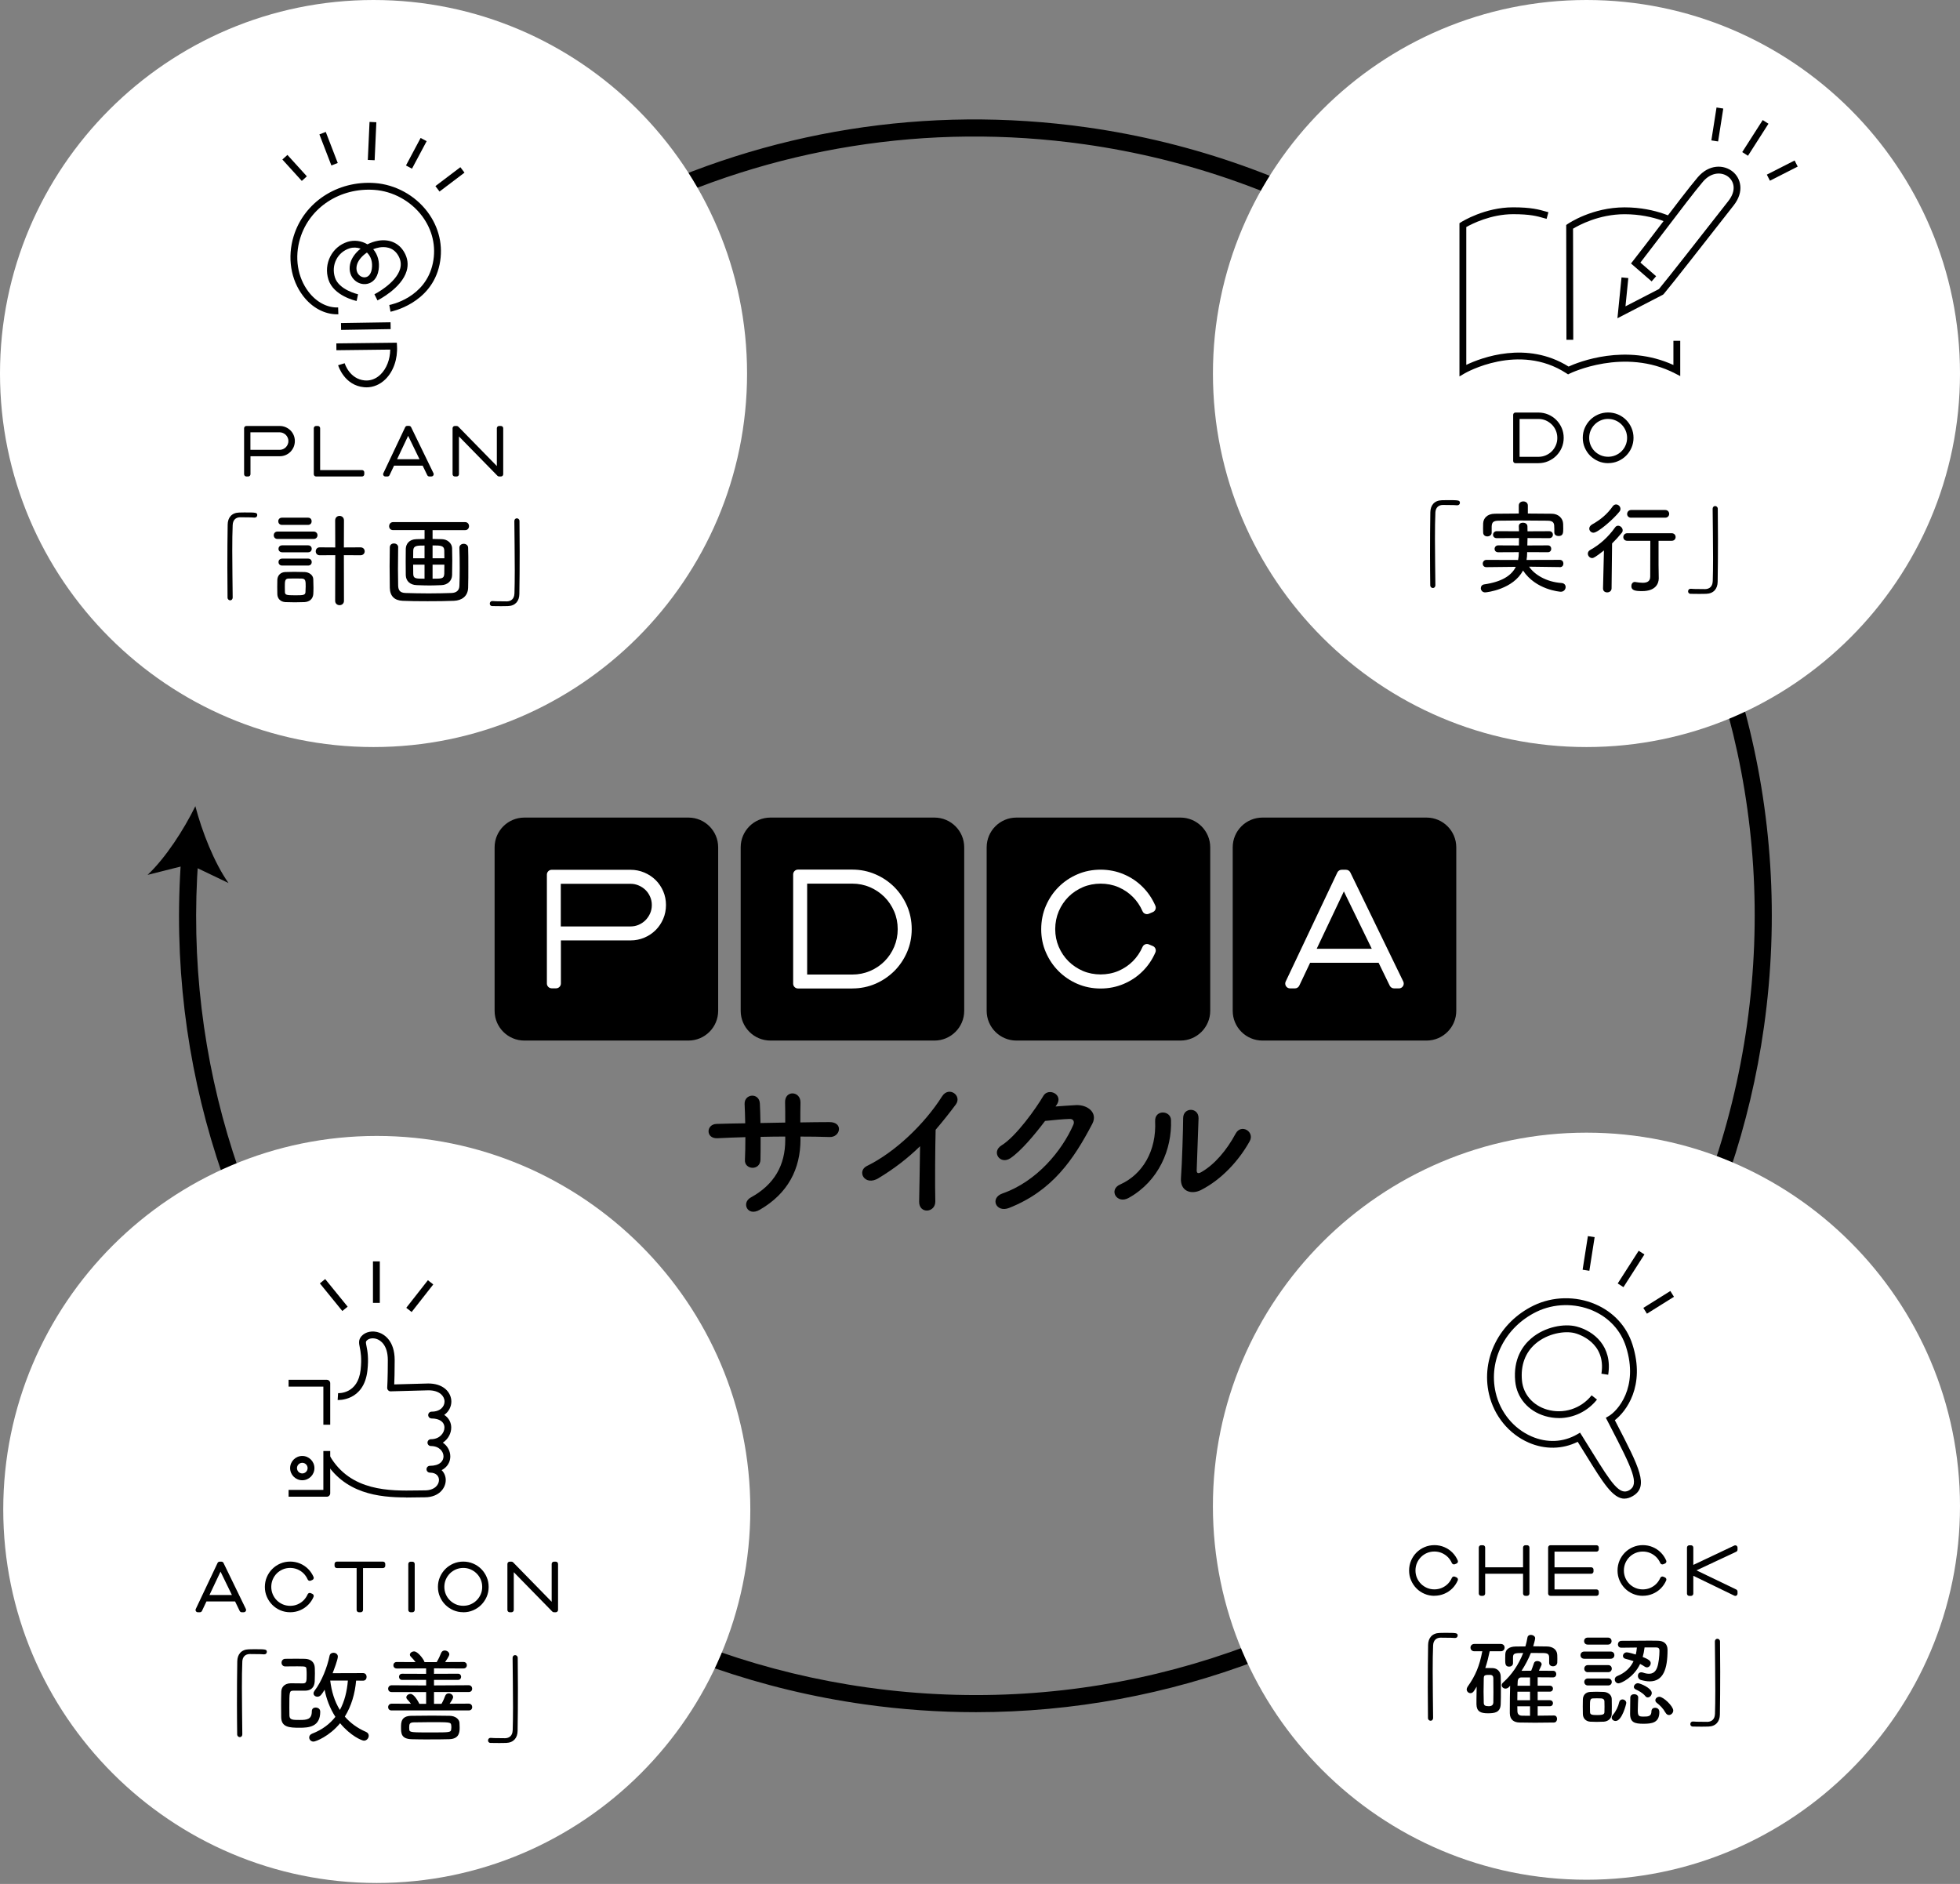 <svg width="850" height="817" viewBox="0 0 850 817" fill="none" xmlns="http://www.w3.org/2000/svg">
<rect x="0" y="0" width="850" height="817" fill="#808080" stroke="none"/>
<path d="M423.257 742.508C407.308 742.508 391.194 741.402 374.954 739.12C195.189 713.862 65.026 552.424 78.609 371.607L86.01 372.16C72.703 549.09 200.085 707.056 375.992 731.775C560.502 757.71 731.733 628.696 757.655 444.199C783.577 259.689 654.562 88.472 470.038 62.536C402.592 53.061 334.758 63.906 273.881 93.894L270.603 87.241C332.821 56.588 402.149 45.508 471.076 55.191C659.639 81.694 791.489 256.66 765 445.223C740.779 617.547 592.524 742.495 423.257 742.508Z" fill="black"/>
<path d="M84.723 349.627C87.559 360.5 92.885 374.166 99.095 382.936L82.178 374.83L63.989 379.409C71.832 372.05 79.771 359.725 84.71 349.627H84.723Z" fill="black"/>
<path d="M511.964 355.589H440.783C434.243 355.589 428.942 360.89 428.942 367.43V438.362C428.942 444.901 434.243 450.203 440.783 450.203H511.964C518.503 450.203 523.805 444.901 523.805 438.362V367.43C523.805 360.89 518.503 355.589 511.964 355.589Z" fill="black"/>
<path d="M511.95 451.254H440.783C433.673 451.254 427.891 445.472 427.891 438.362V367.444C427.891 360.334 433.673 354.552 440.783 354.552H511.95C519.06 354.552 524.842 360.334 524.842 367.444V438.362C524.842 445.472 519.06 451.254 511.95 451.254ZM440.797 356.64C434.835 356.64 429.993 361.482 429.993 367.444V438.362C429.993 444.324 434.835 449.165 440.797 449.165H511.964C517.926 449.165 522.767 444.324 522.767 438.362V367.444C522.767 361.482 517.926 356.64 511.964 356.64H440.797Z" fill="black"/>
<path d="M492.709 418.347C490.731 420.297 488.435 421.846 485.793 422.995C483.151 424.115 480.316 424.682 477.3 424.682C474.285 424.682 471.449 424.129 468.793 422.995C466.151 421.846 463.841 420.311 461.877 418.347C459.913 416.369 458.364 414.073 457.229 411.431C456.109 408.803 455.542 405.953 455.528 402.896C455.528 399.853 456.109 397.004 457.229 394.362C458.364 391.72 459.913 389.423 461.877 387.445C463.841 385.481 466.151 383.946 468.793 382.812C471.435 381.677 474.271 381.11 477.3 381.11C480.329 381.11 483.151 381.663 485.793 382.798C488.449 383.946 490.745 385.481 492.709 387.445C494.674 389.396 496.237 391.706 497.385 394.348L499.128 393.615C497.883 390.751 496.181 388.234 494.037 386.104C491.893 383.96 489.39 382.272 486.499 381.055C483.621 379.81 480.551 379.215 477.272 379.215C473.994 379.215 470.923 379.81 468.06 381.055C465.197 382.272 462.693 383.96 460.549 386.104C458.405 388.234 456.718 390.751 455.473 393.615C454.228 396.464 453.605 399.535 453.605 402.813V402.855V402.91V402.951C453.605 406.257 454.228 409.314 455.473 412.178C456.704 415.055 458.405 417.558 460.549 419.689C462.693 421.833 465.197 423.52 468.06 424.751C470.923 425.982 473.994 426.591 477.272 426.591C480.551 426.591 483.621 425.982 486.499 424.751C489.39 423.534 491.893 421.833 494.037 419.689C496.181 417.558 497.869 415.055 499.128 412.178L497.385 411.458C496.237 414.087 494.674 416.383 492.709 418.347Z" fill="white"/>
<path d="M477.286 428.68C473.731 428.68 470.356 428.002 467.258 426.674C464.187 425.36 461.434 423.506 459.097 421.169C456.773 418.859 454.919 416.12 453.578 413.021C452.222 409.937 451.544 406.548 451.544 402.979C451.544 399.41 452.236 395.883 453.592 392.785C454.933 389.686 456.787 386.933 459.111 384.637C461.448 382.3 464.187 380.46 467.272 379.146C473.399 376.476 481.187 376.476 487.356 379.146C490.441 380.446 493.207 382.3 495.531 384.637C497.841 386.933 499.695 389.672 501.05 392.785C501.272 393.296 501.286 393.877 501.078 394.389C500.871 394.915 500.469 395.316 499.958 395.537L498.215 396.27C497.177 396.713 495.946 396.229 495.49 395.178C494.452 392.785 493.028 390.682 491.257 388.925C489.459 387.141 487.412 385.758 484.977 384.706C480.288 382.701 474.354 382.701 469.623 384.72C467.23 385.744 465.114 387.169 463.357 388.925C461.559 390.737 460.19 392.785 459.152 395.191C458.156 397.543 457.631 400.143 457.617 402.896C457.617 405.649 458.142 408.249 459.152 410.601C460.19 413.007 461.559 415.055 463.371 416.867C465.128 418.61 467.244 420.034 469.637 421.072C474.354 423.077 480.26 423.077 484.991 421.072C487.398 420.034 489.459 418.651 491.257 416.867C493.014 415.11 494.452 413.007 495.49 410.628C495.946 409.591 497.164 409.107 498.201 409.536L499.944 410.255C500.456 410.476 500.871 410.877 501.078 411.403C501.286 411.915 501.286 412.496 501.064 413.021C499.722 416.134 497.855 418.872 495.531 421.182C493.207 423.52 490.441 425.36 487.343 426.674C484.244 428.002 480.869 428.68 477.3 428.68H477.286Z" fill="white"/>
<path d="M405.261 355.589H334.094C327.554 355.589 322.253 360.89 322.253 367.43V438.362C322.253 444.901 327.554 450.203 334.094 450.203H405.261C411.8 450.203 417.102 444.901 417.102 438.362V367.43C417.102 360.89 411.8 355.589 405.261 355.589Z" fill="black"/>
<path d="M405.261 451.254H334.107C326.998 451.254 321.216 445.472 321.216 438.362V367.444C321.216 360.334 326.998 354.552 334.107 354.552H405.261C412.371 354.552 418.153 360.334 418.153 367.444V438.362C418.153 445.472 412.371 451.254 405.261 451.254ZM334.107 356.64C328.146 356.64 323.304 361.482 323.304 367.444V438.362C323.304 444.324 328.146 449.165 334.107 449.165H405.261C411.223 449.165 416.064 444.324 416.064 438.362V367.444C416.064 361.482 411.223 356.64 405.261 356.64H334.107Z" fill="black"/>
<path d="M391.429 393.684C390.184 390.807 388.483 388.303 386.352 386.159C384.208 384.015 381.705 382.327 378.841 381.082C375.978 379.838 372.907 379.215 369.643 379.215H346.073V426.591H369.643C372.907 426.591 375.978 425.969 378.841 424.724C381.705 423.479 384.208 421.777 386.352 419.647C388.483 417.503 390.184 414.999 391.429 412.122C392.674 409.273 393.282 406.188 393.282 402.924C393.282 399.659 392.66 396.575 391.429 393.684ZM389.7 411.431C388.566 414.073 387.016 416.383 385.052 418.347C383.088 420.311 380.778 421.86 378.136 422.995C375.48 424.129 372.658 424.71 369.629 424.71H347.954V381.11H369.629C372.645 381.11 375.48 381.691 378.136 382.839C380.778 383.987 383.088 385.55 385.052 387.515C387.016 389.479 388.566 391.789 389.7 394.431C390.834 397.073 391.401 399.908 391.401 402.938C391.401 405.967 390.834 408.789 389.7 411.445V411.431Z" fill="white"/>
<path d="M369.629 428.666H346.059C344.911 428.666 343.97 427.725 343.97 426.577V379.201C343.97 378.053 344.911 377.113 346.059 377.113H369.629C373.17 377.113 376.545 377.804 379.671 379.16C382.756 380.488 385.495 382.341 387.832 384.665C390.156 387.003 392.01 389.755 393.352 392.84C394.693 395.966 395.385 399.355 395.385 402.896C395.385 406.437 394.707 409.826 393.352 412.938C392.01 416.023 390.156 418.776 387.832 421.1C385.467 423.437 382.728 425.291 379.671 426.619C376.559 427.96 373.184 428.652 369.643 428.652L369.629 428.666ZM350.042 422.621H369.629C372.34 422.621 374.927 422.095 377.306 421.086C379.699 420.062 381.802 418.651 383.572 416.881C385.343 415.11 386.767 412.994 387.777 410.615C388.787 408.235 389.313 405.663 389.313 402.938C389.313 400.213 388.801 397.626 387.777 395.261C386.754 392.868 385.329 390.751 383.572 388.995C381.788 387.21 379.671 385.785 377.292 384.748C374.899 383.724 372.326 383.199 369.629 383.199H350.042V422.635V422.621Z" fill="white"/>
<path d="M298.572 355.589H227.391C220.851 355.589 215.55 360.89 215.55 367.43V438.362C215.55 444.901 220.851 450.203 227.391 450.203H298.572C305.111 450.203 310.413 444.901 310.413 438.362V367.43C310.413 360.89 305.111 355.589 298.572 355.589Z" fill="black"/>
<path d="M298.558 451.254H227.391C220.281 451.254 214.499 445.472 214.499 438.362V367.444C214.499 360.334 220.281 354.552 227.391 354.552H298.558C305.668 354.552 311.45 360.334 311.45 367.444V438.362C311.45 445.472 305.668 451.254 298.558 451.254ZM227.391 356.64C221.429 356.64 216.587 361.482 216.587 367.444V438.362C216.587 444.324 221.429 449.165 227.391 449.165H298.558C304.52 449.165 309.361 444.324 309.361 438.362V367.444C309.361 361.482 304.52 356.64 298.558 356.64H227.391Z" fill="black"/>
<path d="M271.073 405.731H241.126V426.508H239.245V379.284H273.439C275.265 379.284 276.994 379.63 278.612 380.321C280.23 381.027 281.641 381.954 282.845 383.129C284.034 384.319 284.989 385.716 285.666 387.321C286.358 388.925 286.704 390.64 286.704 392.466C286.704 394.292 286.358 396.049 285.666 397.653C284.975 399.258 284.034 400.669 282.845 401.858C281.641 403.048 280.244 404.002 278.612 404.694C276.994 405.386 275.265 405.731 273.439 405.731H271.073ZM277.837 402.951C279.221 402.342 280.424 401.526 281.448 400.489C282.471 399.438 283.273 398.248 283.882 396.865C284.491 395.495 284.781 394.029 284.781 392.452C284.781 390.875 284.491 389.451 283.882 388.054C283.287 386.67 282.471 385.467 281.448 384.471C280.424 383.461 279.221 382.659 277.837 382.064C276.454 381.469 274.988 381.151 273.452 381.151H241.14V403.836H273.452C275.002 403.836 276.454 403.546 277.837 402.937V402.951Z" fill="white"/>
<path d="M241.14 428.596H239.259C238.111 428.596 237.17 427.656 237.17 426.508V379.284C237.17 378.136 238.111 377.195 239.259 377.195H273.452C275.541 377.195 277.547 377.596 279.442 378.399C281.295 379.187 282.928 380.28 284.325 381.635C285.722 383.019 286.815 384.651 287.617 386.491C288.419 388.358 288.82 390.364 288.82 392.466C288.82 394.569 288.419 396.616 287.617 398.483C286.815 400.337 285.722 401.969 284.352 403.339C282.941 404.736 281.295 405.842 279.456 406.617C277.574 407.419 275.555 407.82 273.466 407.82H243.243V426.508C243.243 427.656 242.302 428.596 241.154 428.596H241.14ZM243.215 401.762H273.439C274.711 401.762 275.873 401.526 276.994 401.042C278.128 400.544 279.124 399.867 279.954 399.037C280.797 398.165 281.461 397.197 281.959 396.049C282.443 394.956 282.679 393.753 282.679 392.466C282.679 391.18 282.43 390.018 281.946 388.897C281.448 387.763 280.784 386.781 279.967 385.979C279.138 385.163 278.142 384.485 276.994 384.001C275.845 383.503 274.684 383.268 273.425 383.268H243.201V401.775L243.215 401.762Z" fill="white"/>
<path d="M618.667 355.589H547.486C540.946 355.589 535.645 360.89 535.645 367.43V438.362C535.645 444.901 540.946 450.203 547.486 450.203H618.667C625.207 450.203 630.508 444.901 630.508 438.362V367.43C630.508 360.89 625.207 355.589 618.667 355.589Z" fill="black"/>
<path d="M618.653 451.254H547.486C540.376 451.254 534.594 445.472 534.594 438.362V367.444C534.594 360.334 540.376 354.552 547.486 354.552H618.653C625.763 354.552 631.545 360.334 631.545 367.444V438.362C631.545 445.472 625.763 451.254 618.653 451.254ZM547.5 356.64C541.538 356.64 536.697 361.482 536.697 367.444V438.362C536.697 444.324 541.538 449.165 547.5 449.165H618.667C624.629 449.165 629.47 444.324 629.47 438.362V367.444C629.47 361.482 624.629 356.64 618.667 356.64H547.5Z" fill="black"/>
<path d="M604.572 426.536H606.688L583.74 379.257H581.859L559.465 426.536H561.595L566.865 415.428H599.177L604.586 426.536H604.572ZM567.736 413.533L582.786 381.76L598.251 413.533H567.736Z" fill="white"/>
<path d="M606.688 428.624H604.572C603.77 428.624 603.05 428.168 602.691 427.449L597.863 417.517H568.165L563.462 427.435C563.116 428.168 562.383 428.624 561.581 428.624H559.451C558.732 428.624 558.068 428.251 557.694 427.656C557.307 427.047 557.265 426.287 557.57 425.65L579.964 378.371C580.31 377.638 581.043 377.182 581.845 377.182H583.727C584.529 377.182 585.262 377.638 585.608 378.357L608.556 425.636C608.874 426.287 608.832 427.047 608.445 427.656C608.058 428.265 607.394 428.638 606.675 428.638L606.688 428.624ZM571.029 411.444H594.903L582.8 386.574L571.015 411.444H571.029Z" fill="white"/>
<path d="M347.151 494.134C347.151 506.888 341.743 517.566 329.46 524.649C324.12 527.719 321.451 521.578 325.587 519.309C335.933 513.638 340.539 505.159 340.539 494.411V492.876C336.929 492.876 333.402 492.945 329.861 493.014C329.861 496.818 329.861 500.359 329.792 502.959C329.722 505.228 328.118 506.431 326.389 506.431C324.66 506.431 322.917 505.228 323.055 503.029C323.194 500.29 323.249 496.818 323.249 493.138C319.044 493.277 314.908 493.401 311.159 493.609C305.958 493.871 306.152 487.536 310.758 487.398C314.77 487.26 318.975 487.204 323.18 487.135C323.111 483.995 323.041 481.063 322.917 478.794C322.723 474.257 329.266 473.718 329.529 478.531C329.667 480.731 329.722 483.732 329.792 487.011C333.402 486.941 336.943 486.872 340.539 486.817C340.539 483.345 340.539 480.067 340.47 478.199C340.207 472.653 347.207 472.998 347.151 478.13C347.082 480.8 347.082 483.732 347.082 486.748C351.356 486.679 355.631 486.61 359.628 486.61C365.908 486.54 364.497 493.221 359.822 493.083C355.686 492.945 351.481 492.889 347.137 492.889V494.162L347.151 494.134Z" fill="black"/>
<path d="M381.054 510.899C374.913 514.634 371.441 507.828 375.978 505.629C388.261 499.626 401.015 487.343 408.553 475.447C411.486 470.841 417.364 475.115 414.501 478.988C411.5 482.999 408.622 486.596 405.759 489.929C405.565 496.735 405.427 514.233 405.621 520.914C405.759 525.99 398.539 526.585 398.608 521.108C398.677 515.768 398.94 504.882 399.009 497.067C393.739 502.212 387.998 506.68 381.054 510.885V510.899Z" fill="black"/>
<path d="M457.755 479.845C460.632 479.652 463.897 479.375 466.566 479.251C471.712 478.988 476.18 482.584 473.718 487.329C465.57 502.89 456.358 516.432 437.601 523.846C431.93 526.046 429.191 519.503 434.724 517.566C449.552 512.421 460.563 499.072 465.501 487.716C466.041 486.443 465.501 485.171 463.897 485.24C461.089 485.309 456.22 485.779 453.218 486.111C448.681 492.115 442.802 499.128 438.196 502.268C433.728 505.269 429.786 499.529 434.323 496.721C440.727 492.779 449.414 480.495 452.485 475.225C454.684 471.491 461.365 474.686 458.225 479.168L457.755 479.832V479.845Z" fill="black"/>
<path d="M485.724 513.693C495.601 509.281 501.548 499.003 500.954 486.25C500.691 481.104 507.69 481.45 507.828 485.71C508.299 498.326 502.558 512.213 489.473 519.489C484.327 522.366 480.662 515.948 485.738 513.679L485.724 513.693ZM520.775 516.1C516.432 518.23 511.701 516.501 512.158 510.761C512.628 504.758 513.099 488.864 513.099 484.922C513.099 480.053 519.835 480.122 519.78 484.922C519.71 487.522 519.046 505.159 518.977 507.427C518.908 508.894 519.71 509.032 520.983 508.299C526.723 505.02 531.994 498.824 535.867 491.603C538.273 487.135 544.277 490.801 541.939 494.937C537.333 503.222 529.85 511.494 520.775 516.1Z" fill="black"/>
<path d="M314.424 161.991C314.424 246.189 246.175 314.41 161.991 314.41C77.807 314.41 9.558 246.189 9.558 161.991C9.558 77.793 77.793 9.558 161.991 9.558C246.189 9.558 314.424 77.807 314.424 161.991Z" fill="white"/>
<path d="M314.424 161.991C314.424 246.189 246.175 314.41 161.991 314.41C77.807 314.41 9.558 246.189 9.558 161.991C9.558 77.793 77.793 9.558 161.991 9.558C246.189 9.558 314.424 77.807 314.424 161.991Z" stroke="black" stroke-width="2.76" stroke-linecap="round" stroke-linejoin="round"/>
<path d="M161.991 323.968C72.662 323.968 0 251.307 0 161.991C0 72.675 72.662 0 161.991 0C251.321 0 323.982 72.662 323.982 161.991C323.982 251.321 251.321 323.968 161.991 323.968ZM161.991 19.102C83.202 19.102 19.102 83.202 19.102 161.991C19.102 240.78 83.202 304.866 161.977 304.866C240.753 304.866 304.866 240.766 304.866 161.991C304.866 83.216 240.766 19.102 161.991 19.102Z" fill="white"/>
<path d="M158.906 167.966C158.574 167.966 158.256 167.966 157.924 167.925C149.376 167.178 146.734 158.74 146.637 158.381L149.473 157.523C149.556 157.8 151.658 164.398 158.187 164.979C160.691 165.2 163.07 164.301 165.02 162.406C167.635 159.861 169.17 155.905 169.239 151.603L145.89 151.879L145.862 148.919L172.089 148.615L172.172 150.026C172.49 155.711 170.595 161.133 167.081 164.536C164.771 166.777 161.894 167.98 158.893 167.98L158.906 167.966Z" fill="black"/>
<path d="M169.372 139.761L147.879 140.11L147.927 143.069L169.42 142.72L169.372 139.761Z" fill="black"/>
<path d="M146.236 136.304C140.703 136.304 135.336 133.427 131.449 128.337C126.068 121.296 124.533 111.627 127.341 102.456C131.85 87.711 146.319 78.208 162.558 79.384C171.425 80.02 179.945 84.668 185.354 91.833C190.43 98.556 192.298 106.689 190.624 114.726C187.069 131.753 169.544 135.142 169.364 135.184L168.824 132.265C169.461 132.141 184.566 129.167 187.719 114.117C189.227 106.924 187.539 99.648 182.989 93.617C178.092 87.13 170.373 82.911 162.351 82.344C147.536 81.293 134.285 89.91 130.177 103.328C127.645 111.586 129.001 120.259 133.801 126.539C137.217 131.006 141.893 133.51 146.637 133.33L146.734 136.29C146.568 136.29 146.402 136.29 146.236 136.29V136.304Z" fill="black"/>
<path d="M154.66 130.522C154.259 130.439 144.673 128.309 142.432 121.241C140.247 114.366 143.94 107.035 150.69 104.891C153.567 103.978 156.749 104.393 159.335 105.956C160.788 105.223 162.365 104.683 163.983 104.393C168.797 103.563 172.891 105.32 175.215 109.22C176.806 111.89 177.179 114.67 176.349 117.506C174.164 124.976 164.135 130.052 163.706 130.273L162.378 127.618C162.475 127.576 171.674 122.887 173.5 116.662C174.094 114.629 173.818 112.692 172.656 110.728C170.387 106.91 166.556 106.952 164.481 107.312C163.596 107.464 162.71 107.727 161.853 108.072C163.858 110.424 164.716 113.605 164.19 117.036C163.596 120.992 161.355 122.389 160.068 122.859C158.063 123.606 155.753 123.164 154.024 121.711C152.059 120.051 151.243 117.478 151.797 114.657C152.281 112.153 154.01 109.718 156.389 107.823C154.84 107.27 153.124 107.201 151.589 107.699C146.319 109.386 143.539 114.933 145.254 120.328C146.983 125.75 155.199 127.59 155.282 127.618L154.66 130.522ZM159.128 109.525C156.832 111.074 155.103 113.177 154.701 115.238C154.356 116.967 154.812 118.502 155.932 119.456C156.845 120.231 158.021 120.466 159.017 120.093C160.179 119.664 160.967 118.419 161.244 116.593C161.673 113.744 160.926 111.254 159.128 109.511V109.525Z" fill="black"/>
<path d="M124.651 67.185L122.459 69.175L130.884 78.453L133.075 76.463L124.651 67.185Z" fill="black"/>
<path d="M141.277 57.213L138.515 58.278L143.711 71.752L146.473 70.687L141.277 57.213Z" fill="black"/>
<path d="M160.256 52.877L159.513 69.349L162.471 69.482L163.213 53.01L160.256 52.877Z" fill="black"/>
<path d="M199.653 72.506L188.823 80.706L190.61 83.066L201.44 74.866L199.653 72.506Z" fill="black"/>
<path d="M182.413 59.829L176.061 71.757L178.673 73.148L185.026 61.22L182.413 59.829Z" fill="black"/>
<path d="M120.287 196.862H107.644V205.632H106.841V185.7H121.282C122.057 185.7 122.776 185.852 123.468 186.129C124.16 186.419 124.741 186.82 125.252 187.318C125.75 187.816 126.151 188.397 126.442 189.075C126.732 189.753 126.885 190.472 126.885 191.246C126.885 192.021 126.732 192.768 126.442 193.446C126.151 194.124 125.75 194.718 125.252 195.23C124.741 195.742 124.16 196.143 123.468 196.42C122.79 196.71 122.057 196.862 121.282 196.862H120.287ZM123.15 195.687C123.731 195.438 124.243 195.092 124.671 194.649C125.1 194.207 125.446 193.709 125.695 193.128C125.944 192.547 126.068 191.924 126.068 191.26C126.068 190.596 125.944 189.988 125.695 189.407C125.446 188.826 125.1 188.328 124.671 187.899C124.243 187.47 123.731 187.138 123.15 186.889C122.569 186.64 121.946 186.516 121.296 186.516H107.658V196.088H121.296C121.946 196.088 122.569 195.963 123.15 195.701V195.687Z" fill="black"/>
<path d="M107.644 206.628H106.841C106.288 206.628 105.859 206.185 105.859 205.646V185.714C105.859 185.16 106.302 184.731 106.841 184.731H121.282C122.181 184.731 123.053 184.897 123.855 185.243C124.644 185.575 125.349 186.046 125.944 186.626C126.539 187.221 127.023 187.913 127.355 188.701C127.701 189.504 127.867 190.361 127.867 191.26C127.867 192.159 127.687 193.045 127.355 193.847C127.009 194.635 126.539 195.327 125.958 195.936C125.349 196.544 124.644 197.015 123.855 197.347C123.053 197.692 122.181 197.858 121.282 197.858H108.626V205.646C108.626 206.199 108.183 206.628 107.644 206.628ZM108.64 195.078H121.296C121.822 195.078 122.292 194.981 122.749 194.774C123.205 194.58 123.62 194.303 123.952 193.958C124.298 193.598 124.574 193.211 124.768 192.74C124.976 192.284 125.072 191.8 125.072 191.26C125.072 190.721 124.976 190.264 124.768 189.794C124.561 189.324 124.298 188.936 123.952 188.591C123.606 188.259 123.205 187.982 122.721 187.775C122.251 187.581 121.78 187.47 121.255 187.47H108.598V195.064L108.64 195.078Z" fill="black"/>
<path d="M137.867 204.844V185.7H137.065V204.844V205.632H137.867H157.011V204.844H137.867Z" fill="black"/>
<path d="M157.011 206.628H137.065C136.512 206.628 136.083 206.185 136.083 205.646V185.714C136.083 185.16 136.526 184.731 137.065 184.731H137.854C138.407 184.731 138.836 185.174 138.836 185.714V203.862H156.998C157.551 203.862 157.98 204.304 157.98 204.844V205.646C157.98 206.199 157.537 206.628 156.998 206.628H157.011Z" fill="black"/>
<path d="M186.198 205.632H187.097L177.4 185.672H176.598L167.137 205.632H168.036L170.263 200.943H183.915L186.198 205.632ZM170.636 200.155L176.985 186.737L183.514 200.155H170.636Z" fill="black"/>
<path d="M187.083 206.628H186.184C185.81 206.628 185.465 206.407 185.299 206.075L183.293 201.939H170.885L168.935 206.061C168.769 206.407 168.423 206.628 168.036 206.628H167.137C166.791 206.628 166.487 206.462 166.307 206.172C166.127 205.881 166.099 205.522 166.251 205.217L175.713 185.257C175.879 184.911 176.225 184.69 176.612 184.69H177.4C177.774 184.69 178.12 184.911 178.286 185.243L187.982 205.203C188.134 205.508 188.107 205.867 187.927 206.158C187.747 206.448 187.429 206.614 187.083 206.614V206.628ZM172.199 199.159H181.937L176.999 189.006L172.199 199.159Z" fill="black"/>
<path d="M216.449 185.7H217.251V205.632H216.449L198.038 186.834V205.632H197.236V185.7H198.038L216.449 204.512V185.7Z" fill="black"/>
<path d="M217.251 206.628H216.449C216.186 206.628 215.924 206.517 215.744 206.338L199.034 189.268V205.646C199.034 206.199 198.592 206.628 198.052 206.628H197.25C196.697 206.628 196.268 206.185 196.268 205.646V185.714C196.268 185.16 196.71 184.731 197.25 184.731H198.052C198.315 184.731 198.578 184.842 198.758 185.022L215.467 202.105V185.714C215.467 185.16 215.91 184.731 216.449 184.731H217.251C217.805 184.731 218.234 185.174 218.234 185.714V205.646C218.234 206.199 217.791 206.628 217.251 206.628Z" fill="black"/>
<path d="M100.907 227.709C100.769 230.641 100.727 234.611 100.727 238.885C100.727 245.746 100.866 253.395 100.907 259.053C100.907 259.938 100.368 260.339 99.842 260.339C99.261 260.339 98.68 259.897 98.68 259.136C98.639 255.304 98.597 250.726 98.597 246.05C98.597 239.508 98.639 232.785 98.736 227.487C98.777 224.458 100.479 222.369 103.715 222.272C104.476 222.231 105.182 222.231 105.901 222.231C110.88 222.231 111.558 222.231 111.558 223.393C111.558 223.932 111.157 224.458 110.438 224.458H110.258C109.995 224.416 108.75 224.32 104.116 224.32C102.332 224.361 101.004 225.385 100.907 227.709Z" fill="black"/>
<path d="M120.369 233.726C119.249 233.726 118.723 232.923 118.723 232.121C118.723 231.319 119.263 230.517 120.369 230.517H136C137.12 230.517 137.688 231.319 137.688 232.121C137.688 232.923 137.107 233.726 136 233.726H120.369ZM132.03 261.114C131.048 261.155 129.443 261.197 127.839 261.197C126.234 261.197 124.63 261.155 123.745 261.114C121.656 260.975 120.356 259.648 120.273 257.725C120.231 256.923 120.231 255.719 120.231 254.516C120.231 253.312 120.231 252.15 120.273 251.403C120.356 249.716 121.476 248.194 123.662 248.07C124.685 248.028 126.11 247.987 127.576 247.987C129.319 247.987 131.09 248.028 132.168 248.07C133.994 248.153 135.779 249.315 135.862 251.141C135.903 252.026 135.945 253.506 135.945 254.875C135.945 256.037 135.903 257.061 135.862 257.683C135.682 259.648 134.354 260.975 132.03 261.114ZM122.278 227.626C121.213 227.626 120.674 226.823 120.674 226.063C120.674 225.26 121.213 224.499 122.278 224.499H133.593C134.658 224.499 135.156 225.26 135.156 226.063C135.156 226.823 134.672 227.626 133.593 227.626H122.278ZM122.375 239.508C121.31 239.508 120.771 238.747 120.771 238C120.771 237.253 121.31 236.492 122.375 236.492H133.635C134.658 236.492 135.198 237.253 135.198 238C135.198 238.747 134.658 239.508 133.635 239.508H122.375ZM122.375 245.262C121.31 245.262 120.771 244.501 120.771 243.754C120.771 243.007 121.31 242.246 122.375 242.246H133.635C134.658 242.246 135.198 243.007 135.198 243.754C135.198 244.501 134.658 245.262 133.635 245.262H122.375ZM132.57 254.557C132.57 252.012 132.57 250.988 130.924 250.905C130.204 250.864 129.056 250.864 127.936 250.864C126.815 250.864 125.709 250.864 125.045 250.905C123.523 250.988 123.523 252.109 123.523 254.599C123.523 255.484 123.523 256.383 123.565 256.867C123.703 257.988 124.187 258.154 127.936 258.154C131.408 258.154 132.39 258.112 132.473 256.812C132.514 256.231 132.556 255.387 132.556 254.543L132.57 254.557ZM145.392 240.753L138.67 240.794C137.508 240.794 136.927 239.95 136.927 239.106C136.927 238.221 137.508 237.364 138.67 237.364L145.392 237.405L145.351 225.689C145.351 224.347 146.333 223.725 147.26 223.725C148.186 223.725 149.168 224.347 149.168 225.689L149.127 237.405L156.292 237.364C157.537 237.364 158.16 238.207 158.16 239.106C158.16 239.95 157.537 240.794 156.292 240.794L149.127 240.753L149.168 260.574C149.168 261.819 148.186 262.442 147.26 262.442C146.333 262.442 145.351 261.819 145.351 260.574L145.392 240.753Z" fill="black"/>
<path d="M187.595 229.894V233.726C188.757 233.726 190.043 233.767 191.565 233.809C194.234 233.85 195.977 235.773 196.06 237.64C196.102 238.885 196.143 240.891 196.143 242.938C196.143 245.428 196.102 248.014 196.06 249.439C195.977 251.805 194.193 253.672 191.385 253.755C189.116 253.838 187.692 253.893 186.35 253.893C184.842 253.893 183.362 253.852 180.789 253.755C177.718 253.672 176.072 251.888 175.976 249.481C175.934 248.014 175.934 245.787 175.934 243.56C175.934 241.333 175.934 239.203 175.976 237.944C176.059 235.98 177.359 233.892 180.609 233.809C181.896 233.767 183.016 233.726 184.123 233.726V229.894H170.498C169.295 229.894 168.755 229.05 168.755 228.206C168.755 227.321 169.336 226.422 170.498 226.422H201.718C202.824 226.422 203.405 227.307 203.405 228.165C203.405 229.05 202.824 229.908 201.718 229.908H187.595V229.894ZM172.67 237.419C172.628 240.089 172.587 243.477 172.587 246.77C172.587 249.439 172.628 252.026 172.67 253.99C172.753 255.996 173.472 257.061 175.837 257.158C178.465 257.241 182.2 257.337 185.907 257.337C189.614 257.337 193.294 257.241 195.839 257.158C197.845 257.075 199.131 256.134 199.228 254.128C199.311 251.901 199.366 249.19 199.366 246.424C199.366 243.311 199.325 240.144 199.228 237.557V237.474C199.228 236.409 200.168 235.828 201.095 235.828C202.022 235.828 203.018 236.409 203.018 237.571C203.101 239.535 203.101 242.509 203.101 245.718C203.101 248.927 203.101 252.22 203.018 254.848C202.921 258.582 200.251 260.408 196.876 260.547C193.764 260.685 189.573 260.726 185.478 260.726C181.384 260.726 177.414 260.685 174.661 260.547C171.093 260.408 169.142 258.541 169.046 254.931C169.004 252.081 168.963 248.789 168.963 245.483C168.963 242.772 169.004 240.006 169.046 237.419C169.046 236.215 169.931 235.676 170.83 235.676C171.771 235.676 172.697 236.257 172.697 237.364V237.405L172.67 237.419ZM184.109 236.575C180.9 236.575 179.295 236.575 179.212 238.705C179.171 239.466 179.171 240.711 179.171 242.094H184.109V236.575ZM184.109 244.861H179.171C179.171 246.465 179.171 247.973 179.212 248.872C179.254 250.919 180.236 250.961 184.109 250.961V244.861ZM192.713 242.094C192.713 240.752 192.713 239.508 192.671 238.664C192.588 236.617 191.205 236.534 187.595 236.534V242.094H192.713ZM187.595 244.861V250.961C191.689 250.961 192.533 250.961 192.671 248.831C192.713 247.945 192.713 246.465 192.713 244.861H187.595Z" fill="black"/>
<path d="M223.103 257.407C223.186 254.737 223.241 251.21 223.241 247.392C223.241 240.268 223.103 232.024 223.061 226.063C223.061 225.177 223.601 224.776 224.126 224.776C224.707 224.776 225.288 225.219 225.288 225.98C225.33 229.811 225.371 234.39 225.371 239.065C225.371 245.608 225.33 252.33 225.233 257.628C225.191 260.657 223.49 262.746 220.239 262.843C219.174 262.884 218.234 262.884 217.307 262.884C216.062 262.884 214.858 262.884 213.517 262.843C212.756 262.843 212.41 262.303 212.41 261.778C212.41 261.197 212.77 260.657 213.517 260.657H213.697C213.959 260.699 215.204 260.796 219.838 260.796C221.623 260.754 223.006 259.731 223.089 257.407H223.103Z" fill="black"/>
<path d="M840.442 161.991C840.442 246.175 772.193 314.41 688.009 314.41C603.825 314.41 535.576 246.175 535.576 161.991C535.576 77.807 603.825 9.558 688.009 9.558C772.193 9.558 840.442 77.807 840.442 161.991Z" fill="white"/>
<path d="M840.442 161.991C840.442 246.175 772.193 314.41 688.009 314.41C603.825 314.41 535.576 246.175 535.576 161.991C535.576 77.807 603.825 9.558 688.009 9.558C772.193 9.558 840.442 77.807 840.442 161.991Z" stroke="black" stroke-width="2.76" stroke-linecap="round" stroke-linejoin="round"/>
<path d="M688.009 323.968C598.693 323.968 526.018 251.307 526.018 161.991C526.018 72.675 598.693 0 688.009 0C777.325 0 850 72.662 850 161.991C850 251.321 777.339 323.968 688.009 323.968ZM688.009 19.116C609.22 19.116 545.134 83.216 545.134 161.991C545.134 240.766 609.234 304.866 688.009 304.866C766.784 304.866 830.884 240.78 830.884 161.991C830.884 83.202 766.784 19.116 688.009 19.116Z" fill="white"/>
<path d="M727.21 147.785V160.663C704.124 148.671 680.152 160.663 680.152 160.663C658.394 146.457 634.422 160.663 634.422 160.663V97.615C634.422 97.615 644.188 91.404 656.181 91.404C664.618 91.404 667.565 92.484 671.12 93.479" fill="white"/>
<path d="M632.929 163.25V96.799L633.62 96.356C634.035 96.094 643.898 89.91 656.167 89.91C664.024 89.91 667.33 90.851 670.539 91.764L671.507 92.041L670.719 94.904L669.723 94.627C666.583 93.728 663.609 92.884 656.167 92.884C646.54 92.884 638.268 97.117 635.889 98.459V158.229C642.404 155.13 662.06 147.605 680.249 158.962C684.509 157.025 704.995 148.781 725.716 158.284V147.785H728.676V163.098L726.505 161.977C704.387 150.496 681.024 161.866 680.789 161.977L680.028 162.351L679.322 161.894C658.615 148.38 635.391 161.783 635.156 161.936L632.915 163.25H632.929Z" fill="black"/>
<path d="M727.21 96.827C727.21 96.827 718.329 91.391 704.566 91.391C690.803 91.391 680.719 98.335 680.719 98.335L680.816 147.329" fill="white"/>
<path d="M679.322 147.343L679.225 97.574L679.862 97.131C680.291 96.841 690.485 89.924 704.553 89.924C718.62 89.924 727.597 95.347 727.971 95.582L726.422 98.113C726.339 98.058 717.693 92.898 704.553 92.898C693.362 92.898 684.579 97.726 682.186 99.178L682.282 147.356H679.322V147.343Z" fill="black"/>
<path d="M704.691 120.453L703.197 135.433L720.391 126.539C724.54 121.628 745.828 94.323 750.697 88.126C758.983 77.572 745.662 68.097 737.377 77.863C731.581 84.682 716.85 104.559 709.352 114.062L717.237 120.909" fill="white"/>
<path d="M701.44 138.006L703.211 120.3L706.157 120.591L704.926 132.846L719.436 125.349C723.102 120.964 737.391 102.706 745.123 92.815L749.522 87.199C753.243 82.469 751.887 78.609 749.591 76.742C746.838 74.501 742.149 74.501 738.497 78.817C735.039 82.884 728.386 91.64 721.94 100.105C718.067 105.195 714.291 110.147 711.4 113.868L718.219 119.789L716.269 122.029L707.319 114.256L708.191 113.149C711.178 109.359 715.314 103.923 719.575 98.321C726.048 89.814 732.729 81.03 736.243 76.908C741.139 71.14 747.613 71.306 751.472 74.46C754.944 77.295 756.549 83.077 751.859 89.053L747.461 94.669C739.562 104.753 724.886 123.523 721.511 127.507L721.055 127.867L701.427 138.02L701.44 138.006Z" fill="black"/>
<path d="M744.411 46.616L742.172 60.882L745.096 61.341L747.335 47.075L744.411 46.616Z" fill="black"/>
<path d="M764.442 52.065L755.559 65.955L758.053 67.55L766.936 53.659L764.442 52.065Z" fill="black"/>
<path d="M778.275 69.599L766.231 75.73L767.574 78.368L779.618 72.237L778.275 69.599Z" fill="black"/>
<path d="M687.4 189.891C687.4 188.507 687.663 187.207 688.189 185.99C688.714 184.773 689.434 183.721 690.333 182.808C691.246 181.896 692.297 181.19 693.5 180.664C694.704 180.139 696.004 179.876 697.387 179.876C698.77 179.876 700.071 180.139 701.288 180.664C702.505 181.19 703.57 181.896 704.469 182.808C705.369 183.708 706.088 184.773 706.613 185.99C707.139 187.207 707.402 188.507 707.402 189.891C707.402 191.274 707.139 192.574 706.613 193.778C706.088 194.981 705.369 196.046 704.469 196.945C703.57 197.844 702.505 198.564 701.288 199.089C700.071 199.615 698.77 199.878 697.387 199.878C696.004 199.878 694.704 199.615 693.5 199.089C692.283 198.564 691.232 197.844 690.333 196.945C689.434 196.046 688.714 194.981 688.189 193.778C687.663 192.574 687.4 191.274 687.4 189.891ZM688.203 189.891C688.203 191.163 688.438 192.367 688.922 193.487C689.406 194.607 690.056 195.576 690.886 196.406C691.716 197.236 692.698 197.886 693.805 198.37C694.925 198.854 696.128 199.089 697.401 199.089C698.674 199.089 699.877 198.854 700.997 198.37C702.118 197.9 703.1 197.236 703.916 196.406C704.746 195.576 705.41 194.607 705.894 193.487C706.378 192.367 706.627 191.177 706.627 189.891C706.627 188.604 706.378 187.415 705.894 186.308C705.41 185.188 704.746 184.219 703.916 183.389C703.086 182.559 702.104 181.909 700.997 181.425C699.877 180.941 698.687 180.692 697.401 180.692C696.115 180.692 694.925 180.941 693.805 181.425C692.684 181.909 691.716 182.559 690.886 183.389C690.056 184.219 689.406 185.201 688.922 186.308C688.438 187.428 688.203 188.618 688.203 189.891Z" fill="black"/>
<path d="M697.387 200.86C695.88 200.86 694.441 200.569 693.113 199.988C691.785 199.407 690.623 198.619 689.627 197.637C688.645 196.655 687.857 195.479 687.276 194.151C686.695 192.823 686.404 191.385 686.404 189.863C686.404 188.342 686.695 186.903 687.276 185.575C687.843 184.261 688.631 183.085 689.627 182.089C690.623 181.093 691.785 180.305 693.113 179.738C695.769 178.59 699.033 178.59 701.689 179.738C703.017 180.305 704.193 181.093 705.189 182.089C706.185 183.085 706.973 184.261 707.54 185.575C708.121 186.903 708.412 188.355 708.412 189.863C708.412 191.371 708.121 192.823 707.54 194.151C706.973 195.465 706.185 196.641 705.189 197.623C704.193 198.619 703.031 199.407 701.703 199.975C700.375 200.556 698.923 200.846 697.415 200.846L697.387 200.86ZM697.387 181.66C696.253 181.66 695.174 181.882 694.192 182.311C693.196 182.739 692.311 183.334 691.578 184.081C690.831 184.828 690.264 185.686 689.821 186.695C689.406 187.678 689.185 188.756 689.185 189.891C689.185 191.025 689.406 192.104 689.821 193.086C690.25 194.082 690.845 194.967 691.578 195.7C692.325 196.433 693.21 197.028 694.192 197.443C696.184 198.301 698.632 198.287 700.596 197.443C701.606 197.014 702.478 196.433 703.211 195.7C703.972 194.94 704.566 194.068 704.981 193.086C705.41 192.09 705.631 191.011 705.631 189.891C705.631 188.77 705.41 187.678 704.981 186.695C704.566 185.727 703.972 184.842 703.211 184.081C702.491 183.348 701.606 182.753 700.596 182.324C699.614 181.896 698.535 181.674 697.401 181.674L697.387 181.66Z" fill="black"/>
<path d="M676.362 186.004C675.837 184.787 675.117 183.735 674.218 182.822C673.305 181.923 672.254 181.204 671.037 180.678C669.833 180.153 668.533 179.89 667.15 179.89H657.19V199.892H667.15C668.533 199.892 669.833 199.629 671.037 199.103C672.254 198.577 673.305 197.858 674.218 196.959C675.117 196.06 675.837 194.995 676.362 193.791C676.888 192.574 677.151 191.288 677.151 189.905C677.151 188.521 676.888 187.221 676.362 186.004ZM675.643 193.487C675.159 194.608 674.509 195.576 673.679 196.406C672.849 197.236 671.867 197.886 670.76 198.37C669.64 198.854 668.45 199.089 667.177 199.089H658.02V180.678H667.177C668.45 180.678 669.653 180.913 670.76 181.398C671.88 181.882 672.849 182.546 673.679 183.376C674.509 184.206 675.159 185.174 675.643 186.294C676.127 187.415 676.362 188.604 676.362 189.877C676.362 191.149 676.127 192.353 675.643 193.473V193.487Z" fill="black"/>
<path d="M667.164 200.874H657.204C656.651 200.874 656.222 200.431 656.222 199.891V179.89C656.222 179.337 656.665 178.908 657.204 178.908H667.164C668.671 178.908 670.11 179.198 671.438 179.765C672.752 180.332 673.928 181.121 674.924 182.117C675.919 183.113 676.708 184.289 677.275 185.603C677.856 186.944 678.133 188.383 678.133 189.891C678.133 191.398 677.842 192.837 677.275 194.165C676.694 195.493 675.906 196.655 674.924 197.637C673.928 198.633 672.752 199.421 671.438 199.988C670.11 200.569 668.671 200.86 667.164 200.86V200.874ZM659.002 198.107H667.164C668.298 198.107 669.377 197.886 670.359 197.471C671.355 197.042 672.24 196.447 672.973 195.714C673.706 194.981 674.301 194.096 674.73 193.1C675.159 192.104 675.366 191.039 675.366 189.904C675.366 188.77 675.145 187.691 674.73 186.709C674.301 185.699 673.72 184.842 672.973 184.095C672.226 183.362 671.355 182.767 670.359 182.324C669.377 181.896 668.298 181.688 667.164 181.688H659.002V198.121V198.107Z" fill="black"/>
<path d="M622.485 222.369C622.347 225.302 622.305 229.272 622.305 233.546C622.305 240.407 622.444 248.056 622.485 253.714C622.485 254.599 621.946 255 621.42 255C620.839 255 620.258 254.557 620.258 253.797C620.217 249.965 620.161 245.387 620.161 240.711C620.161 234.168 620.203 227.446 620.3 222.148C620.341 219.119 622.042 217.03 625.279 216.933C626.04 216.892 626.745 216.892 627.465 216.892C632.444 216.892 633.122 216.892 633.122 218.054C633.122 218.593 632.721 219.119 632.002 219.119H631.822C631.559 219.077 630.314 218.981 625.68 218.981C623.896 219.022 622.568 220.046 622.471 222.369H622.485Z" fill="black"/>
<path d="M676.445 245.926L663.125 245.746C665.393 249.135 670.566 252.386 677.192 252.828C678.396 252.911 678.976 253.714 678.976 254.571C678.976 255.553 678.216 256.618 676.888 256.618C676.528 256.618 666.029 255.816 660.496 247.406C656.222 255.553 644.824 256.895 644.064 256.895C642.86 256.895 642.196 255.954 642.196 255.069C642.196 254.308 642.68 253.561 643.662 253.423C651.326 252.317 655.503 249.592 657.37 245.815L644.631 245.954H644.589C643.524 245.954 643.026 245.193 643.026 244.446C643.026 243.644 643.607 242.8 644.631 242.8L658.352 242.841C658.574 241.818 658.671 240.711 658.671 239.591V239.452L649.721 239.494C648.697 239.494 648.158 238.775 648.158 238.069C648.158 237.267 648.739 236.506 649.721 236.506L658.712 236.548C658.712 235.482 658.754 234.404 658.754 233.338L649.099 233.38C648.033 233.38 647.494 232.675 647.494 231.914C647.494 231.153 648.075 230.351 649.099 230.351L658.754 230.392C658.754 229.687 658.712 228.967 658.671 228.262V228.179C658.671 227.155 659.556 226.671 660.496 226.671C661.437 226.671 662.364 227.211 662.405 228.179C662.447 228.884 662.447 229.645 662.447 230.406L671.894 230.365C672.918 230.365 673.457 231.125 673.457 231.872C673.457 232.619 672.918 233.38 671.894 233.38L662.447 233.338C662.447 234.404 662.405 235.524 662.364 236.548L671.272 236.506C672.254 236.506 672.738 237.267 672.738 238.014C672.738 238.719 672.254 239.48 671.272 239.48L662.281 239.439V239.757C662.281 240.822 662.198 241.845 662.018 242.827L676.445 242.786C677.469 242.786 678.008 243.588 678.008 244.391C678.008 245.193 677.524 245.954 676.501 245.954H676.459L676.445 245.926ZM674.052 229.189C674.052 227.142 674.052 225.841 671.12 225.8C667.606 225.758 663.374 225.717 659.279 225.717C655.89 225.717 652.64 225.758 649.97 225.8C647.563 225.841 646.982 226.519 646.899 228.345V230.973C646.899 232.038 645.959 232.619 644.99 232.619C644.105 232.619 643.206 232.08 643.206 230.932C643.206 230.351 643.164 229.728 643.164 229.064C643.164 228.4 643.206 227.681 643.206 226.976C643.303 224.79 644.894 222.84 648.241 222.784C651.588 222.729 655.102 222.701 658.657 222.701V219.229C658.657 218.026 659.639 217.445 660.621 217.445C661.603 217.445 662.585 218.026 662.585 219.229V222.701C666.099 222.701 669.626 222.743 673.001 222.784C675.85 222.826 677.815 224.749 677.898 227.197C677.939 227.861 677.939 228.622 677.939 229.341C677.939 231.125 677.856 232.453 675.892 232.453C674.951 232.453 674.066 231.969 674.066 230.89V229.203L674.052 229.189Z" fill="black"/>
<path d="M695.188 255.235L695.589 238.719C691.758 241.707 691.052 242.012 690.471 242.012C689.406 242.012 688.604 241.029 688.604 240.103C688.604 239.48 688.922 238.899 689.627 238.498C693.639 236.271 697.291 233.103 700.403 228.746C700.763 228.207 701.247 227.985 701.745 227.985C702.727 227.985 703.709 228.926 703.709 229.95C703.709 230.351 703.626 230.71 703.308 231.07C701.883 232.813 700.541 234.279 699.117 235.662L698.895 255.208C698.854 256.328 697.913 256.895 696.986 256.895C696.06 256.895 695.202 256.356 695.202 255.291V255.249L695.188 255.235ZM691.052 231.015C690.029 231.015 689.226 230.171 689.226 229.23C689.226 228.608 689.586 227.944 690.43 227.446C693.943 225.482 696.931 223.089 699.379 219.603C699.78 219.022 700.32 218.759 700.846 218.759C701.828 218.759 702.754 219.645 702.754 220.682C702.754 221.083 702.616 221.526 702.27 221.927C699.822 225.039 693.003 231.015 691.052 231.015ZM719.367 250.601V250.684C719.367 253.313 717.804 256.342 712.147 256.342C709.117 256.342 707.471 256.024 707.471 254.156C707.471 253.271 708.011 252.372 708.979 252.372C709.117 252.372 709.2 252.413 709.297 252.413C710.404 252.593 711.483 252.732 712.368 252.732C714.332 252.732 715.66 252.109 715.66 250.02C715.66 245.705 715.701 239.826 715.701 234.528H705.728C704.566 234.528 703.985 233.726 703.985 232.924C703.985 232.08 704.608 231.236 705.728 231.236H724.928C726.09 231.236 726.671 232.08 726.671 232.882C726.671 233.726 726.09 234.528 724.928 234.528H719.27V244.902L719.353 250.601H719.367ZM707.388 224.514C706.226 224.514 705.645 223.711 705.645 222.909C705.645 222.065 706.268 221.166 707.388 221.166H722.134C723.295 221.166 723.876 222.01 723.876 222.854C723.876 223.656 723.295 224.5 722.134 224.5H707.388V224.514Z" fill="black"/>
<path d="M742.772 252.082C742.855 249.412 742.91 245.885 742.91 242.067C742.91 234.943 742.772 226.699 742.73 220.737C742.73 219.852 743.269 219.451 743.795 219.451C744.376 219.451 744.957 219.894 744.957 220.654C744.999 224.486 745.04 229.064 745.04 233.74C745.04 240.283 744.999 247.005 744.902 252.303C744.86 255.332 743.159 257.421 739.908 257.518C738.843 257.559 737.903 257.559 736.976 257.559C735.731 257.559 734.527 257.559 733.186 257.518C732.425 257.518 732.079 256.978 732.079 256.453C732.079 255.872 732.439 255.332 733.186 255.332H733.366C733.628 255.374 734.873 255.47 739.507 255.47C741.291 255.429 742.675 254.405 742.758 252.082H742.772Z" fill="black"/>
<path d="M535.562 653.165C535.562 568.967 603.825 500.746 688.009 500.746C772.193 500.746 840.442 568.967 840.442 653.165C840.442 737.363 772.193 805.612 688.009 805.612C603.825 805.612 535.562 737.363 535.562 653.165Z" fill="white"/>
<path d="M535.562 653.165C535.562 568.967 603.825 500.746 688.009 500.746C772.193 500.746 840.442 568.967 840.442 653.165C840.442 737.363 772.193 805.612 688.009 805.612C603.825 805.612 535.562 737.363 535.562 653.165Z" stroke="black" stroke-width="2.76" stroke-linecap="round" stroke-linejoin="round"/>
<path d="M688.009 815.17C598.68 815.17 526.004 742.495 526.004 653.165C526.004 563.836 598.68 491.188 688.009 491.188C777.339 491.188 850 563.85 850 653.165C850 742.481 777.325 815.17 688.009 815.17ZM688.009 510.304C609.22 510.304 545.121 574.39 545.121 653.165C545.121 731.941 609.22 796.054 688.009 796.054C766.798 796.054 830.898 731.954 830.898 653.165C830.898 574.376 766.798 510.304 688.009 510.304Z" fill="white"/>
<path d="M704.497 649.915C699.462 649.915 695.188 642.985 687.967 631.296C686.806 629.415 685.561 627.396 684.205 625.252C677.662 628.53 670.013 628.682 662.986 625.625C654.355 621.877 647.909 614.006 645.737 604.558C642.196 589.218 650.164 573.422 665.103 566.16C673.347 562.162 683.347 561.941 691.854 565.593C699.725 568.968 705.452 575.192 707.969 583.104C713.71 601.114 705.078 612.249 700.306 615.873L700.776 616.772C710.998 636.511 715.231 644.672 708.038 648.822C706.793 649.541 705.631 649.887 704.511 649.887L704.497 649.915ZM685.215 621.282L685.976 622.485C687.608 625.086 689.102 627.492 690.485 629.733C698.854 643.261 702.395 648.642 706.544 646.277C711.068 643.663 708.121 637.438 698.134 618.156L696.405 614.822L697.636 614.117C701.385 611.959 710.805 601.792 705.147 584.017C702.893 576.921 697.747 571.361 690.692 568.331C682.96 565.025 673.886 565.219 666.403 568.843C652.709 575.497 645.405 589.924 648.628 603.908C650.592 612.429 656.402 619.539 664.176 622.914C670.885 625.833 677.925 625.514 683.984 622.015L685.215 621.296V621.282Z" fill="black"/>
<path d="M688.627 536.053L686.338 550.634L689.262 551.093L691.551 536.512L688.627 536.053Z" fill="black"/>
<path d="M710.652 542.408L701.56 556.592L704.052 558.189L713.144 544.005L710.652 542.408Z" fill="black"/>
<path d="M724.383 559.862L712.667 567.188L714.236 569.698L725.952 562.371L724.383 559.862Z" fill="black"/>
<path d="M676.044 614.96C674.052 614.96 672.032 614.67 670.041 614.089C662.737 611.917 657.785 606.135 657.107 598.998C656.181 589.329 660.372 583.561 664.037 580.421C670.082 575.261 678.478 573.92 683.652 575.248C691.218 577.198 699.365 583.851 697.429 596.176L694.496 595.72C696.64 582.067 684.316 578.484 682.905 578.125C678.561 577.018 671.161 578.235 665.946 582.689C661.451 586.535 659.404 592.082 660.04 598.735C660.607 604.655 664.757 609.455 670.871 611.267C677.967 613.37 685.588 610.949 690.25 605.098L692.574 606.938C688.452 612.111 682.351 614.974 676.03 614.974L676.044 614.96Z" fill="black"/>
<path d="M628.571 687.566C627.741 688.396 626.759 689.046 625.653 689.53C624.532 690.001 623.342 690.236 622.056 690.236C620.77 690.236 619.58 690.001 618.46 689.517C617.339 689.032 616.371 688.382 615.541 687.552C614.711 686.722 614.047 685.74 613.577 684.634C613.107 683.527 612.871 682.324 612.858 681.037C612.858 679.751 613.107 678.548 613.577 677.441C614.061 676.334 614.711 675.352 615.541 674.522C616.371 673.692 617.339 673.042 618.46 672.558C619.58 672.088 620.77 671.839 622.056 671.839C623.342 671.839 624.532 672.088 625.653 672.558C626.773 673.042 627.741 673.692 628.571 674.522C629.401 675.352 630.051 676.32 630.549 677.441L631.282 677.137C630.757 675.919 630.037 674.868 629.138 673.969C628.239 673.07 627.174 672.351 625.957 671.839C624.74 671.313 623.439 671.064 622.056 671.064C620.673 671.064 619.373 671.313 618.169 671.839C616.952 672.351 615.901 673.07 615.002 673.969C614.102 674.882 613.383 675.933 612.858 677.137C612.332 678.354 612.069 679.64 612.069 681.024V681.065V681.093C612.069 682.476 612.332 683.776 612.858 684.98C613.383 686.197 614.102 687.248 615.002 688.147C615.901 689.046 616.966 689.766 618.169 690.277C619.373 690.803 620.673 691.066 622.056 691.066C623.439 691.066 624.74 690.803 625.957 690.277C627.174 689.766 628.225 689.046 629.138 688.147C630.037 687.248 630.757 686.183 631.282 684.98L630.549 684.675C630.065 685.796 629.401 686.764 628.571 687.594V687.566Z" fill="black"/>
<path d="M622.056 692.048C620.535 692.048 619.096 691.757 617.782 691.19C616.468 690.637 615.292 689.848 614.31 688.852C613.328 687.87 612.54 686.708 611.959 685.367C611.378 684.053 611.087 682.6 611.087 681.093C611.087 679.585 611.378 678.077 611.959 676.749C612.526 675.435 613.314 674.259 614.31 673.263C615.306 672.267 616.482 671.479 617.796 670.926C620.396 669.791 623.716 669.778 626.358 670.926C627.672 671.479 628.848 672.267 629.844 673.263C630.84 674.259 631.628 675.421 632.195 676.749C632.306 676.984 632.306 677.275 632.195 677.51C632.099 677.759 631.905 677.953 631.656 678.049L630.923 678.354C630.425 678.547 629.858 678.326 629.636 677.842C629.208 676.846 628.613 675.975 627.866 675.228C627.119 674.494 626.261 673.914 625.252 673.471C623.26 672.627 620.853 672.627 618.847 673.471C617.851 673.9 616.98 674.494 616.247 675.228C615.514 675.961 614.919 676.846 614.49 677.842C614.075 678.824 613.854 679.903 613.854 681.051C613.854 682.199 614.075 683.278 614.49 684.26C614.919 685.256 615.514 686.127 616.247 686.861C616.98 687.594 617.865 688.188 618.861 688.617C620.825 689.461 623.273 689.461 625.265 688.617C626.275 688.175 627.133 687.608 627.88 686.861C628.613 686.127 629.208 685.242 629.636 684.26C629.858 683.762 630.425 683.527 630.923 683.734L631.656 684.053C631.905 684.163 632.085 684.357 632.195 684.592C632.306 684.827 632.292 685.118 632.195 685.353C631.614 686.681 630.826 687.843 629.844 688.825C628.848 689.821 627.672 690.609 626.344 691.162C625.016 691.73 623.578 692.02 622.056 692.02V692.048Z" fill="black"/>
<path d="M718.966 687.566C718.136 688.396 717.154 689.046 716.033 689.53C714.927 690.001 713.723 690.236 712.451 690.236C711.178 690.236 709.975 690.001 708.868 689.517C707.748 689.032 706.779 688.382 705.949 687.552C705.12 686.722 704.469 685.74 703.985 684.634C703.515 683.527 703.28 682.324 703.266 681.037C703.266 679.751 703.515 678.548 703.985 677.441C704.469 676.334 705.12 675.352 705.949 674.522C706.779 673.692 707.762 673.042 708.868 672.558C709.989 672.088 711.178 671.839 712.451 671.839C713.723 671.839 714.927 672.088 716.033 672.558C717.154 673.042 718.122 673.692 718.966 674.522C719.796 675.352 720.46 676.32 720.944 677.441L721.677 677.137C721.151 675.919 720.432 674.868 719.533 673.969C718.634 673.07 717.569 672.351 716.351 671.839C715.134 671.313 713.834 671.064 712.451 671.064C711.067 671.064 709.767 671.313 708.564 671.839C707.347 672.351 706.295 673.07 705.396 673.969C704.497 674.882 703.778 675.933 703.252 677.137C702.727 678.354 702.464 679.64 702.464 681.024V681.065V681.093C702.464 682.476 702.727 683.776 703.252 684.98C703.778 686.197 704.497 687.248 705.396 688.147C706.295 689.046 707.36 689.766 708.564 690.277C709.767 690.803 711.067 691.066 712.451 691.066C713.834 691.066 715.134 690.803 716.351 690.277C717.569 689.766 718.634 689.046 719.533 688.147C720.432 687.248 721.151 686.183 721.677 684.98L720.944 684.675C720.46 685.796 719.796 686.764 718.966 687.594V687.566Z" fill="black"/>
<path d="M712.451 692.048C710.929 692.048 709.491 691.758 708.177 691.19C706.862 690.637 705.701 689.849 704.705 688.853C703.723 687.871 702.934 686.695 702.353 685.367C701.772 684.039 701.482 682.601 701.482 681.093C701.482 679.585 701.772 678.077 702.353 676.749C702.92 675.435 703.709 674.26 704.705 673.264C705.701 672.268 706.876 671.479 708.19 670.926C710.791 669.778 714.124 669.778 716.753 670.926C718.067 671.479 719.242 672.268 720.238 673.264C721.234 674.26 722.023 675.422 722.59 676.749C722.701 676.985 722.701 677.275 722.59 677.51C722.493 677.759 722.299 677.953 722.05 678.05L721.317 678.354C720.833 678.561 720.252 678.34 720.031 677.842C719.602 676.846 719.007 675.975 718.26 675.242C717.513 674.495 716.656 673.928 715.646 673.485C713.668 672.641 711.261 672.641 709.242 673.485C708.246 673.914 707.36 674.509 706.627 675.242C705.894 675.975 705.299 676.86 704.871 677.856C704.456 678.838 704.234 679.917 704.234 681.065C704.234 682.213 704.456 683.292 704.871 684.274C705.299 685.27 705.894 686.142 706.627 686.889C707.36 687.622 708.246 688.203 709.242 688.631C711.22 689.475 713.668 689.475 715.646 688.631C716.656 688.189 717.513 687.622 718.26 686.875C718.993 686.142 719.588 685.256 720.031 684.274C720.252 683.776 720.819 683.541 721.317 683.749L722.05 684.067C722.299 684.177 722.479 684.371 722.59 684.606C722.701 684.841 722.687 685.132 722.59 685.367C722.009 686.695 721.22 687.857 720.238 688.839C719.242 689.835 718.067 690.623 716.739 691.177C715.411 691.744 713.972 692.034 712.451 692.034V692.048Z" fill="black"/>
<path d="M732.563 671.119H733.365V680.193L752.537 671.119V672.018L733.407 680.982L752.537 690.18V691.08L733.365 681.784V691.08H732.563V671.133V671.119Z" fill="black"/>
<path d="M752.523 692.062C752.371 692.062 752.233 692.034 752.094 691.965L734.347 683.361V691.08C734.347 691.619 733.905 692.076 733.365 692.076H732.577C732.024 692.076 731.595 691.633 731.595 691.08V671.133C731.595 670.594 732.037 670.137 732.577 670.137H733.365C733.919 670.137 734.347 670.58 734.347 671.133V678.644L752.108 670.248C752.413 670.11 752.772 670.124 753.063 670.303C753.353 670.483 753.519 670.801 753.519 671.133V672.032C753.519 672.42 753.298 672.766 752.952 672.932L735.717 681.01L752.966 689.309C753.312 689.475 753.519 689.821 753.519 690.194V691.094C753.519 691.439 753.339 691.744 753.063 691.937C752.897 692.034 752.717 692.089 752.537 692.089L752.523 692.062Z" fill="black"/>
<path d="M661.492 671.119V680.691H643.081V671.119H642.279V691.066H643.081V681.494H661.492V691.066H662.281V671.119H661.492Z" fill="black"/>
<path d="M662.294 692.048H661.492C660.939 692.048 660.51 691.605 660.51 691.052V682.476H644.077V691.052C644.077 691.592 643.635 692.048 643.095 692.048H642.293C641.74 692.048 641.311 691.605 641.311 691.052V671.106C641.311 670.566 641.753 670.11 642.293 670.11H643.095C643.648 670.11 644.077 670.553 644.077 671.106V679.682H660.51V671.106C660.51 670.566 660.953 670.11 661.492 670.11H662.294C662.848 670.11 663.277 670.553 663.277 671.106V691.052C663.277 691.592 662.834 692.048 662.294 692.048Z" fill="black"/>
<path d="M672.365 671.12H692.366V671.908H673.153V680.678H690.07V681.48H673.153V690.25H692.366V691.052H672.365V671.106V671.12Z" fill="black"/>
<path d="M692.366 692.048H672.365C671.811 692.048 671.382 691.605 671.382 691.052V671.106C671.382 670.566 671.825 670.11 672.365 670.11H692.366C692.919 670.11 693.348 670.553 693.348 671.106V671.894C693.348 672.434 692.906 672.89 692.366 672.89H674.149V679.682H690.084C690.637 679.682 691.066 680.124 691.066 680.678V681.48C691.066 682.02 690.623 682.476 690.084 682.476H674.149V689.268H692.366C692.919 689.268 693.348 689.71 693.348 690.264V691.066C693.348 691.605 692.906 692.062 692.366 692.062V692.048Z" fill="black"/>
<path d="M621.503 713.599C621.365 716.532 621.323 720.501 621.323 724.776C621.323 731.636 621.461 739.286 621.503 744.943C621.503 745.829 620.963 746.23 620.438 746.23C619.857 746.23 619.276 745.787 619.276 745.026C619.234 741.195 619.193 736.616 619.193 731.927C619.193 725.384 619.234 718.662 619.331 713.364C619.373 710.335 621.074 708.246 624.311 708.149C625.072 708.108 625.777 708.108 626.496 708.108C631.476 708.108 632.154 708.108 632.154 709.27C632.154 709.809 631.753 710.335 631.033 710.335H630.854C630.591 710.293 629.346 710.196 624.712 710.196C622.928 710.238 621.6 711.261 621.503 713.585V713.599Z" fill="black"/>
<path d="M646.041 716.089C645.502 718.675 644.935 721.027 644.133 723.351H645.115C645.876 723.351 646.581 723.351 647.383 723.392C649.347 723.475 650.772 724.914 650.814 726.919C650.897 728.925 650.897 731.014 650.897 733.061C650.897 735.108 650.897 737.155 650.814 739.078C650.675 742.771 647.964 742.993 645.198 742.993C642.085 742.993 640.343 742.19 640.301 739.037V737.031C640.301 735.164 640.343 733.241 640.384 731.415C639.319 733.282 638.78 734.264 637.714 734.264C636.871 734.264 636.068 733.559 636.068 732.618C636.068 732.259 636.207 731.858 636.47 731.456C639.9 726.643 641.629 722.424 642.832 716.089H639.36C638.295 716.089 637.714 715.286 637.714 714.484C637.714 713.723 638.295 712.921 639.36 712.921H650.855C651.976 712.921 652.501 713.723 652.501 714.484C652.501 715.286 651.962 716.089 650.855 716.089H646.041ZM643.469 727.763C643.427 729.451 643.386 731.553 643.386 733.6C643.386 735.288 643.427 736.989 643.469 738.456C643.51 739.521 644.008 739.922 645.654 739.922C647.079 739.922 647.563 739.216 647.618 738.414C647.66 737.072 647.66 735.523 647.66 733.96C647.66 731.775 647.66 729.548 647.618 727.722C647.618 726.878 647.134 726.38 646.374 726.338C644.105 726.338 643.483 726.338 643.483 727.763H643.469ZM674.011 743.961C674.854 743.961 675.256 744.666 675.256 745.427C675.256 746.188 674.813 746.949 673.969 746.99C671.161 747.032 668.408 747.073 665.642 747.073C663.415 747.073 661.188 747.032 659.002 746.99C656.554 746.949 654.811 745.787 654.77 742.979V741.153C654.77 738.165 654.811 733.988 654.908 731.041L654.465 731.526C653.981 732.065 653.4 732.286 652.902 732.286C652.017 732.286 651.256 731.622 651.256 730.82C651.256 730.419 651.436 729.976 651.92 729.575C655.614 726.283 658.601 721.871 660.565 716.836C656.692 716.836 656.208 717.057 656.153 718.703V721.248C656.153 722.23 655.309 722.756 654.507 722.756C652.764 722.756 652.764 721.511 652.764 719.422C652.764 718.8 652.806 718.122 652.806 717.417C652.847 715.466 654.272 714.083 657.301 714.028C658.726 714.028 660.109 713.986 661.534 713.986C661.893 712.741 662.198 711.4 662.419 710.113C662.557 709.311 663.18 708.993 663.844 708.993C664.784 708.993 665.753 709.574 665.753 710.417C665.753 711.081 665.089 713.35 664.909 713.931C666.873 713.931 668.865 713.972 670.926 714.014C673.153 714.055 675.242 715.176 675.339 717.666C675.38 718.247 675.38 718.828 675.38 719.409C675.38 719.948 675.38 720.515 675.339 721.055C675.256 722.078 674.356 722.618 673.513 722.618C672.669 722.618 671.825 722.133 671.825 721.151V718.786C671.784 717.403 671.286 716.919 669.418 716.863C667.911 716.822 665.905 716.822 663.899 716.822C662.834 719.491 661.451 722.12 659.846 724.568C661.229 724.568 662.613 724.526 664.037 724.526C664.397 723.627 664.757 722.701 665.241 721.234C665.421 720.612 666.043 720.335 666.666 720.335C667.606 720.335 668.574 720.916 668.574 721.76C668.574 721.843 668.574 722.12 667.371 724.526C669.377 724.526 671.465 724.526 673.568 724.568C674.453 724.568 674.91 725.273 674.91 725.993C674.91 726.712 674.467 727.417 673.526 727.417C671.216 727.417 668.989 727.376 666.845 727.376V731.028H672.102C673.042 731.028 673.485 731.65 673.485 732.314C673.485 732.937 673.042 733.614 672.102 733.614H666.845V737.308H672.102C673.042 737.308 673.485 737.971 673.485 738.608C673.485 739.272 673.042 739.936 672.102 739.936H666.845V744.03C669.114 744.03 671.438 743.989 673.969 743.947H674.011V743.961ZM663.539 733.628H658.062C658.062 734.832 658.02 736.076 658.02 737.321H663.539V733.628ZM663.539 739.963H658.02C658.02 740.766 658.062 741.485 658.062 742.107C658.103 743.214 658.601 743.975 660.026 744.03C661.188 744.072 662.336 744.072 663.539 744.072V739.977V739.963ZM663.539 727.445H659.749C658.864 727.445 658.242 727.985 658.186 729.229C658.186 729.727 658.103 730.35 658.103 731.055H663.539V727.445Z" fill="black"/>
<path d="M687.068 719.34C685.948 719.34 685.422 718.579 685.422 717.777C685.422 717.016 685.962 716.214 687.068 716.214H698.466C699.587 716.214 700.112 716.974 700.112 717.777C700.112 718.579 699.573 719.34 698.466 719.34H687.068ZM695.396 746.631C694.455 746.672 693.487 746.714 692.463 746.714C691.439 746.714 690.54 746.672 689.655 746.631C687.691 746.493 686.487 745.165 686.446 743.297C686.446 742.135 686.404 741.07 686.404 740.005C686.404 738.94 686.446 737.958 686.446 736.976C686.487 735.288 687.511 733.864 689.558 733.725C690.54 733.684 691.467 733.642 692.366 733.642C693.431 733.642 694.455 733.684 695.534 733.725C697.221 733.808 698.923 734.929 698.964 736.713C699.006 737.737 699.006 738.899 699.006 740.047C699.006 741.195 699.006 742.274 698.964 743.256C698.923 745.123 697.581 746.506 695.409 746.645L695.396 746.631ZM688.535 713.198C687.511 713.198 686.972 712.437 686.972 711.676C686.972 710.916 687.511 710.169 688.535 710.169H697.346C698.37 710.169 698.909 710.93 698.909 711.676C698.909 712.423 698.37 713.198 697.346 713.198H688.535ZM688.618 725.177C687.594 725.177 687.055 724.416 687.055 723.655C687.055 722.853 687.594 722.092 688.618 722.092H697.429C698.453 722.092 698.992 722.853 698.992 723.6C698.992 724.402 698.453 725.163 697.429 725.163H688.618V725.177ZM688.618 730.917C687.594 730.917 687.055 730.157 687.055 729.396C687.055 728.635 687.594 727.888 688.618 727.888H697.429C698.453 727.888 698.992 728.649 698.992 729.396C698.992 730.143 698.453 730.917 697.429 730.917H688.618ZM692.546 736.492C691.965 736.492 691.384 736.492 690.9 736.533C689.558 736.533 689.517 737.336 689.517 740.185C689.517 741.029 689.558 741.873 689.558 742.55C689.6 743.615 690.444 743.754 692.629 743.754C695.437 743.754 695.741 743.311 695.797 742.509C695.838 741.845 695.838 740.987 695.838 740.144C695.838 739.3 695.838 738.414 695.797 737.778C695.755 736.976 695.174 736.533 694.33 736.533C693.791 736.492 693.169 736.492 692.546 736.492ZM698.95 744.86C698.95 744.501 699.089 744.155 699.393 743.795C700.859 742.066 701.8 740.005 702.201 738.179C702.381 737.336 703.003 736.976 703.626 736.976C704.428 736.976 705.272 737.598 705.272 738.497C705.272 738.94 703.446 746.327 700.638 746.327C699.753 746.327 698.95 745.704 698.95 744.86ZM713.198 714.484C713.018 715.951 712.755 717.292 712.396 718.579C715.383 719.685 715.867 720.488 715.867 721.29C715.867 722.175 715.162 723.074 714.221 723.074C713.959 723.074 713.599 722.991 713.281 722.756C712.658 722.314 711.994 721.954 711.275 721.594C708.509 727.432 703.031 730.004 701.883 730.004C700.942 730.004 700.278 729.161 700.278 728.317C700.278 727.736 700.597 727.155 701.343 726.851C704.774 725.467 707.042 723.282 708.426 720.391C707.264 719.99 706.06 719.63 704.954 719.367C704.193 719.187 703.833 718.662 703.833 718.122C703.833 717.362 704.497 716.559 705.521 716.559C706.24 716.559 708.633 717.265 709.394 717.5C709.615 716.559 709.795 715.55 709.878 714.471C707.388 714.471 704.94 714.512 703.155 714.554H703.114C702.132 714.554 701.648 713.848 701.648 713.129C701.648 712.368 702.187 711.566 703.211 711.566C706.24 711.566 711.579 711.483 715.549 711.483C716.891 711.483 718.039 711.483 718.938 711.524C721.566 711.566 723.129 712.825 723.171 715.439C723.171 723.89 721.304 729.147 715.383 729.147C714.221 729.147 713.018 728.925 711.69 728.566C710.749 728.303 710.307 727.501 710.307 726.781C710.307 725.979 710.791 725.218 711.773 725.218C712.036 725.218 712.257 725.26 712.575 725.357C713.461 725.675 714.318 725.841 715.12 725.841C716.725 725.841 717.929 725.08 718.634 723.213C719.353 721.345 719.658 717.956 719.658 716.13V715.771C719.658 714.789 719.118 714.429 718.233 714.429H713.198V714.484ZM710.445 736.132C710.404 737.598 710.265 739.922 710.265 741.651C710.265 744.279 710.749 744.418 712.852 744.418C714.636 744.418 716.186 744.376 716.186 742.149C716.186 741.084 716.946 740.586 717.749 740.586C718.15 740.586 719.616 740.724 719.616 742.454C719.616 747.129 716.365 747.53 712.672 747.53C708.979 747.53 706.932 746.991 706.932 743.214C706.932 741.568 706.973 738.138 707.015 736.174C707.015 735.192 707.858 734.707 708.702 734.707C709.546 734.707 710.445 735.192 710.445 736.091V736.132ZM713.557 735.551C712.313 734.03 710.445 733.144 709.325 732.619C708.785 732.342 708.564 731.955 708.564 731.554C708.564 730.793 709.366 729.949 710.307 729.949C711.247 729.949 716.324 732.038 716.324 734.182C716.324 735.205 715.48 736.104 714.581 736.104C714.221 736.104 713.876 735.966 713.557 735.565V735.551ZM722.244 742.675C721.262 740.89 719.879 739.507 718.551 738.497C718.067 738.138 717.887 737.737 717.887 737.336C717.887 736.533 718.689 735.828 719.63 735.828C721.373 735.828 725.647 739.922 725.647 741.79C725.647 742.855 724.706 743.74 723.78 743.74C723.24 743.74 722.659 743.422 722.272 742.675H722.244Z" fill="black"/>
<path d="M743.74 743.297C743.823 740.628 743.878 737.114 743.878 733.283C743.878 726.159 743.74 717.915 743.698 711.953C743.698 711.068 744.237 710.667 744.763 710.667C745.344 710.667 745.925 711.109 745.925 711.87C745.967 715.702 746.008 720.28 746.008 724.969C746.008 731.512 745.967 738.235 745.87 743.533C745.828 746.562 744.127 748.65 740.876 748.747C739.811 748.789 738.871 748.789 737.944 748.789C736.699 748.789 735.495 748.789 734.154 748.747C733.393 748.747 733.047 748.208 733.047 747.682C733.047 747.101 733.407 746.562 734.154 746.562H734.334C734.596 746.603 735.841 746.7 740.475 746.7C742.259 746.659 743.643 745.635 743.726 743.311L743.74 743.297Z" fill="black"/>
<path d="M315.849 654.576C315.849 570.378 247.6 502.157 163.402 502.157C79.204 502.157 10.969 570.378 10.969 654.576C10.969 738.773 79.204 807.022 163.402 807.022C247.6 807.022 315.849 738.76 315.849 654.576Z" fill="white"/>
<path d="M315.849 654.576C315.849 570.378 247.6 502.157 163.402 502.157C79.204 502.157 10.969 570.378 10.969 654.576C10.969 738.773 79.204 807.022 163.402 807.022C247.6 807.022 315.849 738.76 315.849 654.576Z" stroke="black" stroke-width="2.76" stroke-linecap="round" stroke-linejoin="round"/>
<path d="M163.402 816.581C74.086 816.581 1.411 743.905 1.411 654.59C1.411 565.274 74.086 492.613 163.402 492.613C252.718 492.613 325.393 565.274 325.393 654.59C325.393 743.905 252.718 816.581 163.402 816.581ZM163.402 511.715C84.613 511.715 20.514 575.801 20.514 654.59C20.514 733.379 84.613 797.478 163.402 797.478C242.191 797.478 306.29 733.379 306.29 654.59C306.29 575.801 242.191 511.715 163.402 511.715Z" fill="white"/>
<path d="M176.197 649.375C164.412 649.375 149.155 647.854 140.44 632.832L143.013 631.338C152.018 646.871 169.281 646.539 180.679 646.36C181.951 646.332 183.155 646.318 184.275 646.318C186.239 646.318 187.858 645.779 188.978 644.783C189.863 643.98 190.375 642.902 190.375 641.823C190.375 640.343 189.352 638.627 186.447 638.627C185.631 638.627 184.967 637.963 184.967 637.147C184.967 636.331 185.631 635.667 186.447 635.667C188.439 635.667 190.043 635.197 191.081 634.298C191.897 633.592 192.339 632.624 192.339 631.587C192.339 629.401 190.417 627.091 186.876 627.091C186.059 627.091 185.395 626.427 185.395 625.611C185.395 624.795 186.059 624.131 186.876 624.131C189.089 624.131 190.472 623.232 191.233 622.471C192.187 621.531 192.74 620.299 192.74 619.082C192.74 616.661 190.61 615.14 187.18 615.14C186.364 615.14 185.7 614.476 185.7 613.66C185.7 612.844 186.364 612.18 187.18 612.18C191.025 612.18 192.782 609.911 192.782 607.809C192.782 606.592 192.229 605.443 191.219 604.572C189.96 603.493 188.093 602.926 185.797 602.926L169.447 603.369C168.963 603.396 168.631 603.216 168.34 602.912C168.05 602.608 167.898 602.207 167.925 601.792C167.925 601.75 168.188 597.822 168.188 589.841C168.188 583.187 164.91 581.251 163.513 580.725C161.562 579.992 159.75 580.517 158.989 581.417C158.602 581.859 158.602 582.081 158.934 583.74C159.335 585.76 159.958 588.803 159.335 594.378C157.841 607.753 146.54 607.159 146.43 607.117L146.623 604.157C146.969 604.157 155.213 604.544 156.389 594.046C156.956 588.941 156.389 586.161 156.029 584.321C155.67 582.565 155.365 581.057 156.749 579.466C158.464 577.488 161.659 576.866 164.55 577.945C166.542 578.692 171.162 581.334 171.162 589.841C171.162 595.041 171.051 598.5 170.968 600.367L185.755 599.966C188.798 599.966 191.33 600.782 193.142 602.331C194.788 603.742 195.742 605.748 195.742 607.823C195.742 609.897 194.691 612.18 192.657 613.591C194.719 614.919 195.687 617.007 195.687 619.082C195.687 621.558 194.387 624.076 192.049 625.625C194.179 627.077 195.286 629.387 195.286 631.6C195.286 633.523 194.47 635.294 192.989 636.566C192.547 636.94 192.063 637.272 191.523 637.548C192.727 638.724 193.308 640.315 193.308 641.85C193.308 643.773 192.436 645.654 190.928 647.024C189.767 648.075 187.664 649.32 184.234 649.32C183.127 649.32 181.937 649.347 180.679 649.361C179.254 649.389 177.732 649.417 176.142 649.417L176.197 649.375Z" fill="black"/>
<path d="M141.025 554.682L138.718 556.558L148.46 568.533L150.767 566.656L141.025 554.682Z" fill="black"/>
<path d="M164.716 547.015H161.742V565.011H164.716V547.015Z" fill="black"/>
<path d="M185.568 555.181L176.188 567.144L178.517 568.971L187.897 557.008L185.568 555.181Z" fill="black"/>
<path d="M141.727 649.071H125.155V646.11H140.233V629.249H143.207V647.591C143.207 648.407 142.543 649.071 141.727 649.071Z" fill="black"/>
<path d="M143.207 617.851H140.233V601.321H125.155V598.361H141.727C142.543 598.361 143.207 599.025 143.207 599.841V617.865V617.851Z" fill="black"/>
<path d="M131.09 641.933C128.185 641.933 125.819 639.568 125.819 636.663C125.819 633.758 128.185 631.393 131.09 631.393C133.994 631.393 136.36 633.758 136.36 636.663C136.36 639.568 133.994 641.933 131.09 641.933ZM131.09 634.367C129.817 634.367 128.793 635.404 128.793 636.663C128.793 637.922 129.817 638.973 131.09 638.973C132.362 638.973 133.4 637.936 133.4 636.663C133.4 635.39 132.362 634.367 131.09 634.367Z" fill="black"/>
<path d="M146.07 678.243H166.099V679.032H156.444V698.176H155.642V679.032H146.07V678.243Z" fill="black"/>
<path d="M156.444 699.171H155.642C155.089 699.171 154.66 698.729 154.66 698.176V680.014H146.07C145.517 680.014 145.088 679.571 145.088 679.018V678.215C145.088 677.676 145.531 677.219 146.07 677.219H166.099C166.653 677.219 167.081 677.662 167.081 678.215V679.018C167.081 679.557 166.639 680.014 166.099 680.014H157.44V698.176C157.44 698.715 156.998 699.171 156.458 699.171H156.444Z" fill="black"/>
<path d="M240.227 678.243H241.029V698.189H240.227L221.816 679.377V698.189H221.014V678.243H221.816L240.227 697.069V678.243Z" fill="black"/>
<path d="M241.029 699.172H240.227C239.964 699.172 239.701 699.061 239.522 698.881L222.812 681.798V698.176C222.812 698.715 222.369 699.172 221.83 699.172H221.028C220.474 699.172 220.046 698.729 220.046 698.176V678.229C220.046 677.69 220.488 677.233 221.028 677.233H221.83C222.093 677.233 222.356 677.344 222.535 677.538L239.245 694.635V678.229C239.245 677.69 239.688 677.233 240.227 677.233H241.029C241.583 677.233 242.011 677.676 242.011 678.229V698.176C242.011 698.715 241.569 699.172 241.029 699.172Z" fill="black"/>
<path d="M190.915 688.175C190.915 686.791 191.177 685.491 191.703 684.274C192.229 683.057 192.948 681.992 193.847 681.092C194.746 680.193 195.811 679.474 197.029 678.948C198.232 678.423 199.532 678.16 200.915 678.16C202.299 678.16 203.599 678.423 204.816 678.948C206.033 679.474 207.098 680.179 207.998 681.092C208.897 682.005 209.616 683.057 210.142 684.274C210.667 685.491 210.93 686.791 210.93 688.175C210.93 689.558 210.667 690.858 210.142 692.061C209.616 693.265 208.897 694.33 207.998 695.229C207.085 696.128 206.033 696.847 204.816 697.373C203.599 697.899 202.299 698.162 200.915 698.162C199.532 698.162 198.232 697.899 197.029 697.373C195.811 696.834 194.76 696.128 193.847 695.229C192.948 694.33 192.229 693.265 191.703 692.061C191.177 690.858 190.915 689.558 190.915 688.175ZM191.717 688.175C191.717 689.447 191.952 690.651 192.436 691.757C192.92 692.878 193.57 693.846 194.4 694.676C195.23 695.506 196.199 696.17 197.319 696.64C198.439 697.124 199.629 697.359 200.902 697.359C202.174 697.359 203.378 697.124 204.498 696.64C205.605 696.156 206.587 695.506 207.417 694.676C208.247 693.846 208.911 692.878 209.395 691.757C209.879 690.651 210.114 689.447 210.114 688.175C210.114 686.902 209.879 685.699 209.395 684.592C208.911 683.472 208.247 682.503 207.417 681.673C206.587 680.843 205.605 680.179 204.498 679.695C203.391 679.197 202.188 678.976 200.902 678.976C199.615 678.976 198.439 679.211 197.319 679.695C196.199 680.179 195.23 680.843 194.4 681.673C193.57 682.503 192.906 683.485 192.436 684.592C191.966 685.699 191.717 686.902 191.717 688.175Z" fill="black"/>
<path d="M200.902 699.158C199.38 699.158 197.941 698.867 196.627 698.3C195.299 697.719 194.124 696.931 193.142 695.948C192.146 694.953 191.357 693.791 190.79 692.463C190.209 691.149 189.919 689.696 189.919 688.188C189.919 686.681 190.209 685.228 190.79 683.9C191.357 682.586 192.146 681.411 193.142 680.415C194.124 679.433 195.299 678.644 196.627 678.063C199.283 676.915 202.534 676.915 205.203 678.063C206.545 678.644 207.721 679.433 208.703 680.415C209.685 681.411 210.487 682.586 211.055 683.914C211.635 685.242 211.912 686.681 211.912 688.202C211.912 689.724 211.622 691.162 211.055 692.477C210.474 693.804 209.671 694.98 208.703 695.962C207.721 696.944 206.545 697.733 205.217 698.314C203.876 698.895 202.437 699.185 200.915 699.185L200.902 699.158ZM200.902 679.958C199.753 679.958 198.688 680.18 197.706 680.595C196.71 681.037 195.825 681.618 195.092 682.365C194.359 683.112 193.764 683.983 193.335 684.979C192.92 685.962 192.699 687.04 192.699 688.175C192.699 689.309 192.92 690.388 193.335 691.37C193.764 692.38 194.359 693.251 195.092 693.97C195.839 694.717 196.71 695.312 197.706 695.741C199.67 696.585 202.16 696.571 204.097 695.741C205.107 695.312 205.978 694.717 206.711 693.984C207.458 693.237 208.053 692.366 208.482 691.37C208.911 690.388 209.118 689.323 209.118 688.175C209.118 687.027 208.897 685.962 208.482 684.979C208.053 683.983 207.458 683.112 206.711 682.365C205.978 681.632 205.093 681.037 204.097 680.595C203.129 680.166 202.05 679.958 200.902 679.958Z" fill="black"/>
<path d="M178.867 678.243V698.189H178.064V678.243H178.867Z" fill="black"/>
<path d="M178.064 677.247H178.867C179.406 677.247 179.849 677.69 179.849 678.229V698.175C179.849 698.715 179.406 699.171 178.853 699.171H178.05C177.511 699.171 177.068 698.729 177.068 698.189V678.243C177.068 677.704 177.511 677.247 178.064 677.247Z" fill="black"/>
<path d="M104.822 698.175H105.707L96.011 678.215H95.222L85.775 698.175H86.674L88.901 693.486H102.553L104.836 698.175H104.822ZM89.274 692.684L95.637 679.267L102.166 692.684H89.274Z" fill="black"/>
<path d="M105.721 699.172H104.836C104.462 699.172 104.116 698.95 103.95 698.618L101.945 694.482H89.537L87.587 698.604C87.421 698.95 87.075 699.172 86.688 699.172H85.788C85.443 699.172 85.138 698.992 84.959 698.715C84.779 698.425 84.751 698.065 84.903 697.761L94.351 677.801C94.517 677.455 94.862 677.233 95.25 677.233H96.038C96.412 677.233 96.757 677.455 96.924 677.787L106.62 697.747C106.772 698.051 106.744 698.411 106.565 698.701C106.385 698.992 106.067 699.158 105.721 699.158V699.172ZM90.837 691.702H100.575L95.637 681.549L90.837 691.702Z" fill="black"/>
<path d="M132.362 694.69C131.532 695.52 130.564 696.17 129.443 696.654C128.323 697.138 127.133 697.36 125.861 697.36C124.588 697.36 123.385 697.125 122.264 696.654C121.144 696.17 120.176 695.52 119.346 694.69C118.516 693.86 117.866 692.892 117.382 691.771C116.911 690.665 116.676 689.461 116.662 688.175C116.662 686.889 116.911 685.685 117.382 684.579C117.852 683.458 118.516 682.49 119.346 681.646C120.176 680.83 121.144 680.18 122.264 679.682C123.385 679.212 124.574 678.963 125.861 678.963C127.147 678.963 128.337 679.198 129.443 679.682C130.564 680.166 131.532 680.816 132.362 681.646C133.192 682.476 133.856 683.444 134.34 684.565L135.073 684.26C134.548 683.043 133.828 681.992 132.929 681.093C132.03 680.18 130.965 679.474 129.748 678.963C128.531 678.437 127.23 678.188 125.847 678.188C124.464 678.188 123.164 678.437 121.96 678.963C120.757 679.474 119.692 680.194 118.793 681.093C117.893 681.992 117.174 683.043 116.648 684.26C116.123 685.464 115.86 686.764 115.86 688.147V688.175V688.203C115.86 689.6 116.123 690.886 116.648 692.103C117.174 693.321 117.88 694.372 118.793 695.271C119.705 696.17 120.757 696.889 121.96 697.401C123.164 697.927 124.464 698.19 125.847 698.19C127.23 698.19 128.531 697.941 129.748 697.401C130.965 696.889 132.03 696.17 132.929 695.271C133.828 694.372 134.548 693.321 135.073 692.103L134.34 691.785C133.856 692.906 133.192 693.874 132.362 694.704V694.69Z" fill="black"/>
<path d="M125.847 699.172C124.325 699.172 122.873 698.881 121.559 698.314C120.245 697.761 119.083 696.959 118.087 695.963C117.091 694.967 116.303 693.805 115.736 692.491C115.155 691.163 114.864 689.724 114.864 688.216C114.864 686.709 115.155 685.187 115.736 683.873C116.303 682.559 117.091 681.383 118.087 680.401C119.069 679.405 120.245 678.617 121.573 678.05C124.215 676.915 127.479 676.915 130.135 678.05C131.463 678.617 132.639 679.405 133.635 680.401C134.617 681.383 135.405 682.559 135.986 683.873C136.097 684.122 136.097 684.399 135.986 684.634C135.889 684.883 135.696 685.077 135.447 685.173L134.714 685.478C134.216 685.671 133.648 685.45 133.427 684.952C132.998 683.97 132.404 683.085 131.657 682.338C130.923 681.605 130.066 681.037 129.042 680.581C127.064 679.751 124.63 679.737 122.638 680.581C121.642 681.024 120.757 681.605 120.024 682.338C119.29 683.085 118.696 683.97 118.281 684.952C117.866 685.934 117.644 687.013 117.644 688.175C117.644 689.323 117.866 690.402 118.281 691.384C118.709 692.366 119.29 693.251 120.037 693.998C120.77 694.732 121.628 695.312 122.652 695.755C124.616 696.599 127.092 696.599 129.042 695.755C130.066 695.312 130.91 694.745 131.657 693.998C132.404 693.238 132.984 692.38 133.427 691.384C133.648 690.886 134.229 690.651 134.727 690.872L135.46 691.19C135.696 691.301 135.889 691.495 135.986 691.73C136.083 691.965 136.083 692.242 135.986 692.491C135.419 693.805 134.631 694.981 133.635 695.963C132.639 696.959 131.463 697.747 130.135 698.314C128.821 698.881 127.382 699.172 125.847 699.172Z" fill="black"/>
<path d="M105.085 720.695C104.946 723.627 104.905 727.597 104.905 731.871C104.905 738.732 105.043 746.381 105.085 752.039C105.085 752.924 104.545 753.325 104.02 753.325C103.439 753.325 102.858 752.883 102.858 752.122C102.816 748.29 102.761 743.712 102.761 739.023C102.761 732.48 102.802 725.757 102.899 720.459C102.941 717.43 104.642 715.341 107.879 715.245C108.64 715.203 109.345 715.203 110.064 715.203C115.044 715.203 115.722 715.203 115.722 716.365C115.722 716.905 115.321 717.43 114.601 717.43H114.422C114.159 717.389 112.914 717.292 108.28 717.292C106.496 717.333 105.168 718.357 105.071 720.681L105.085 720.695Z" fill="black"/>
<path d="M129.319 722.617C127.493 722.617 125.584 722.617 123.703 722.659C122.638 722.659 122.098 721.856 122.098 721.054C122.098 720.21 122.638 719.408 123.703 719.366C125.169 719.325 126.871 719.325 128.517 719.325C129.762 719.325 131.006 719.325 132.21 719.366C134.755 719.449 136.443 720.75 136.526 723.378C136.526 724.042 136.567 724.886 136.567 725.785C136.567 727.03 136.526 728.33 136.484 729.174C136.346 731.802 134.838 733.185 132.251 733.185H127.216C125.474 733.227 125.474 733.545 125.474 740.627C125.474 741.733 125.474 742.895 125.515 744.016C125.598 745.883 126.981 745.883 129.969 745.883C133.137 745.883 135.225 745.662 135.225 742.135C135.225 740.973 136.028 740.489 136.871 740.489C136.954 740.489 138.877 740.489 138.877 742.314C138.877 748.912 133.884 749.258 129.969 749.258C125.515 749.258 122.043 749.078 121.946 744.721C121.905 743.117 121.905 741.471 121.905 739.783C121.905 737.694 121.905 735.592 121.988 733.586C122.029 731.899 123.15 730.031 126.082 729.976C127.424 729.976 129.07 730.017 130.439 730.017H131.421C132.929 730.017 132.985 729.077 132.985 726.366C132.985 725.563 132.985 724.72 132.902 723.876C132.86 722.672 132.417 722.631 129.291 722.631L129.319 722.617ZM154.439 728.8C153.954 734.458 152.391 739.838 149.542 744.431C151.852 747.1 154.84 749.369 158.754 751.07C159.557 751.43 159.916 752.052 159.916 752.716C159.916 753.781 159.031 754.86 157.827 754.86C156.942 754.86 151.99 752.772 147.495 747.294C142.861 752.951 136.941 755.262 135.958 755.262C134.838 755.262 134.091 754.376 134.091 753.477C134.091 752.813 134.492 752.149 135.433 751.79C139.79 750.102 143.041 747.598 145.448 744.528C143.041 740.793 141.533 736.685 140.772 732.77C139.61 734.693 138.905 735.799 137.66 735.799C136.775 735.799 135.972 735.218 135.972 734.375C135.972 734.015 136.111 733.614 136.415 733.213C139.527 729.16 141.934 722.935 142.916 718.08C143.096 717.139 143.857 716.738 144.604 716.738C145.586 716.738 146.513 717.361 146.513 718.384C146.513 719.768 144.728 724.346 144.244 725.605L157.426 725.563C158.491 725.563 158.989 726.366 158.989 727.209C158.989 728.012 158.505 728.855 157.426 728.855L154.439 728.814V728.8ZM143.207 728.8C143.788 733.434 145.033 737.75 147.398 741.54C149.445 737.805 150.469 733.476 150.87 728.8H143.207Z" fill="black"/>
<path d="M169.834 741.761C168.81 741.761 168.326 741.056 168.326 740.336C168.326 739.576 168.866 738.815 169.889 738.815L178.217 738.856C177.677 738.151 177.096 737.473 176.529 736.851C176.308 736.574 176.211 736.353 176.211 736.09C176.211 735.288 177.096 734.582 178.037 734.582C179.6 734.582 181.426 737.971 181.868 738.898H184.801V733.78H169.834C168.81 733.78 168.326 733.074 168.326 732.355C168.326 731.594 168.866 730.834 169.889 730.834L184.801 730.917V728.51H174.426C173.486 728.51 173.043 727.846 173.043 727.168C173.043 726.49 173.486 725.84 174.426 725.84L184.801 725.882V723.516L172.061 723.558C171.079 723.558 170.595 722.852 170.595 722.175C170.595 721.469 171.079 720.75 172.061 720.75L180.208 720.791C179.586 719.906 178.867 719.145 178.12 718.384C177.857 718.122 177.76 717.845 177.76 717.582C177.76 716.821 178.645 716.157 179.586 716.157C181.011 716.157 183.141 718.744 183.943 720.349C184.026 720.487 184.026 720.667 184.081 720.791H189.379C190.14 719.546 190.845 718.025 191.288 716.877C191.606 716.074 192.229 715.756 192.851 715.756C193.833 715.756 194.857 716.462 194.857 717.444C194.857 718.149 193.432 720.21 193.031 720.778L200.998 720.736C201.981 720.736 202.465 721.441 202.465 722.161C202.465 722.825 201.981 723.544 200.998 723.544L188.217 723.502V725.868L198.633 725.826C199.518 725.826 199.975 726.49 199.975 727.154C199.975 727.818 199.532 728.496 198.633 728.496H188.217V730.903L203.267 730.82C204.249 730.82 204.775 731.581 204.775 732.341C204.775 733.047 204.291 733.766 203.308 733.766H188.217V738.884H191.468C192.132 737.777 192.713 736.394 193.072 735.412C193.391 734.651 193.958 734.347 194.636 734.347C195.521 734.347 196.503 735.011 196.503 735.993C196.503 736.616 195.521 738.082 194.995 738.843L203.281 738.801C204.263 738.801 204.789 739.562 204.789 740.323C204.789 741.028 204.304 741.747 203.322 741.747H169.834V741.761ZM186.571 754.321C183.763 754.321 181.052 754.321 178.548 754.238C174.011 754.1 173.915 751.748 173.915 749.079C173.915 746.934 173.956 744.14 178.41 744.085C181.301 744.044 184.427 744.002 187.54 744.002C190.085 744.002 192.616 744.044 194.981 744.085C197.61 744.127 199.117 745.607 199.256 747.018C199.297 747.64 199.339 748.401 199.339 749.106C199.339 751.07 199.256 754.1 194.802 754.224C192.173 754.307 189.365 754.307 186.571 754.307V754.321ZM195.756 749.065C195.756 748.705 195.714 748.359 195.673 748.083C195.493 746.838 195.051 746.838 186.544 746.838C184.054 746.838 181.605 746.879 179.461 746.921C177.677 746.962 177.456 747.585 177.456 749.106C177.456 749.424 177.497 749.77 177.497 750.047C177.58 751.292 178.382 751.292 187.332 751.292C194.857 751.292 195.521 751.25 195.659 750.047C195.701 749.784 195.742 749.424 195.742 749.065H195.756Z" fill="black"/>
<path d="M222.342 750.393C222.425 747.723 222.48 744.21 222.48 740.378C222.48 733.254 222.342 725.01 222.3 719.049C222.3 718.163 222.84 717.762 223.365 717.762C223.946 717.762 224.527 718.205 224.527 718.966C224.569 722.797 224.61 727.376 224.61 732.065C224.61 738.608 224.569 745.33 224.472 750.628C224.43 753.657 222.729 755.746 219.478 755.843C218.413 755.884 217.473 755.884 216.546 755.884C215.301 755.884 214.098 755.884 212.756 755.843C211.995 755.843 211.649 755.303 211.649 754.778C211.649 754.197 212.009 753.657 212.756 753.657H212.936C213.199 753.699 214.443 753.796 219.077 753.796C220.862 753.754 222.245 752.73 222.328 750.407L222.342 750.393Z" fill="black"/>
</svg>
